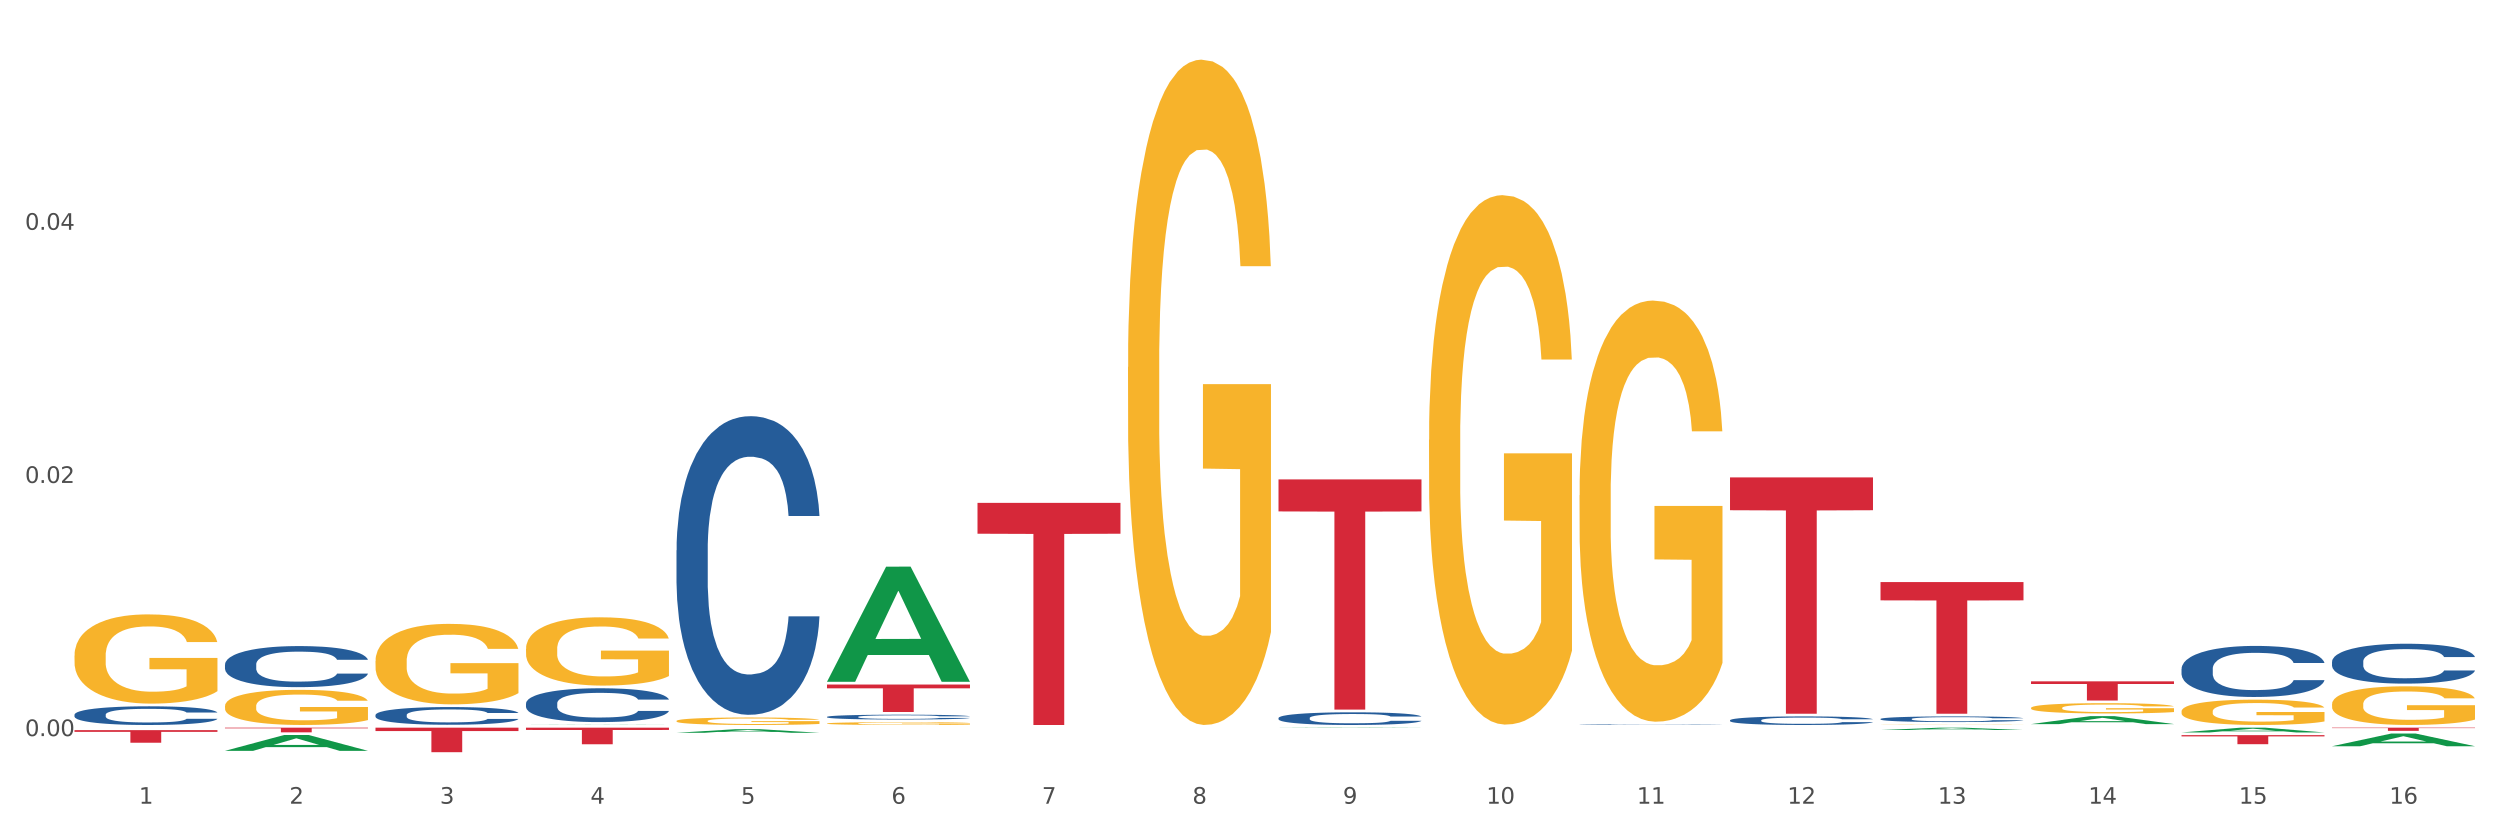 <?xml version="1.0" encoding="utf-8" standalone="no"?>
<!DOCTYPE svg PUBLIC "-//W3C//DTD SVG 1.1//EN"
  "http://www.w3.org/Graphics/SVG/1.1/DTD/svg11.dtd">
<svg xmlns:xlink="http://www.w3.org/1999/xlink" width="1080pt" height="360pt" viewBox="0 0 1080 360" xmlns="http://www.w3.org/2000/svg" version="1.1">
 <rect x="0" y="0" width="1080" height="360" fill="#333333" stroke="none"/>
 <defs>
  <style type="text/css">*{stroke-linejoin: round; stroke-linecap: butt}</style>
 </defs>
 <g id="figure_1">
  <g id="patch_1">
   <path d="M 0 360 
L 1080 360 
L 1080 0 
L 0 0 
z
" style="fill: #ffffff; stroke: #ffffff; stroke-linejoin: miter"/>
  </g>
  <g id="axes_1">
   <g id="matplotlib.axis_1">
    <g id="xtick_1">
     <g id="text_1">
      <!-- 1 -->
      <g style="fill: #4d4d4d" transform="translate(60.004 347.204) scale(0.096 -0.096)">
       <defs>
        <path id="DejaVuSans-31" d="M 794 531 
L 1825 531 
L 1825 4091 
L 703 3866 
L 703 4441 
L 1819 4666 
L 2450 4666 
L 2450 531 
L 3481 531 
L 3481 0 
L 794 0 
L 794 531 
z
" transform="scale(0.016)"/>
       </defs>
       <use xlink:href="#DejaVuSans-31"/>
      </g>
     </g>
    </g>
    <g id="xtick_2">
     <g id="text_2">
      <!-- 2 -->
      <g style="fill: #4d4d4d" transform="translate(125.021 347.204) scale(0.096 -0.096)">
       <defs>
        <path id="DejaVuSans-32" d="M 1228 531 
L 3431 531 
L 3431 0 
L 469 0 
L 469 531 
Q 828 903 1448 1529 
Q 2069 2156 2228 2338 
Q 2531 2678 2651 2914 
Q 2772 3150 2772 3378 
Q 2772 3750 2511 3984 
Q 2250 4219 1831 4219 
Q 1534 4219 1204 4116 
Q 875 4013 500 3803 
L 500 4441 
Q 881 4594 1212 4672 
Q 1544 4750 1819 4750 
Q 2544 4750 2975 4387 
Q 3406 4025 3406 3419 
Q 3406 3131 3298 2873 
Q 3191 2616 2906 2266 
Q 2828 2175 2409 1742 
Q 1991 1309 1228 531 
z
" transform="scale(0.016)"/>
       </defs>
       <use xlink:href="#DejaVuSans-32"/>
      </g>
     </g>
    </g>
    <g id="xtick_3">
     <g id="text_3">
      <!-- 3 -->
      <g style="fill: #4d4d4d" transform="translate(190.039 347.204) scale(0.096 -0.096)">
       <defs>
        <path id="DejaVuSans-33" d="M 2597 2516 
Q 3050 2419 3304 2112 
Q 3559 1806 3559 1356 
Q 3559 666 3084 287 
Q 2609 -91 1734 -91 
Q 1441 -91 1130 -33 
Q 819 25 488 141 
L 488 750 
Q 750 597 1062 519 
Q 1375 441 1716 441 
Q 2309 441 2620 675 
Q 2931 909 2931 1356 
Q 2931 1769 2642 2001 
Q 2353 2234 1838 2234 
L 1294 2234 
L 1294 2753 
L 1863 2753 
Q 2328 2753 2575 2939 
Q 2822 3125 2822 3475 
Q 2822 3834 2567 4026 
Q 2313 4219 1838 4219 
Q 1578 4219 1281 4162 
Q 984 4106 628 3988 
L 628 4550 
Q 988 4650 1302 4700 
Q 1616 4750 1894 4750 
Q 2613 4750 3031 4423 
Q 3450 4097 3450 3541 
Q 3450 3153 3228 2886 
Q 3006 2619 2597 2516 
z
" transform="scale(0.016)"/>
       </defs>
       <use xlink:href="#DejaVuSans-33"/>
      </g>
     </g>
    </g>
    <g id="xtick_4">
     <g id="text_4">
      <!-- 4 -->
      <g style="fill: #4d4d4d" transform="translate(255.056 347.204) scale(0.096 -0.096)">
       <defs>
        <path id="DejaVuSans-34" d="M 2419 4116 
L 825 1625 
L 2419 1625 
L 2419 4116 
z
M 2253 4666 
L 3047 4666 
L 3047 1625 
L 3713 1625 
L 3713 1100 
L 3047 1100 
L 3047 0 
L 2419 0 
L 2419 1100 
L 313 1100 
L 313 1709 
L 2253 4666 
z
" transform="scale(0.016)"/>
       </defs>
       <use xlink:href="#DejaVuSans-34"/>
      </g>
     </g>
    </g>
    <g id="xtick_5">
     <g id="text_5">
      <!-- 5 -->
      <g style="fill: #4d4d4d" transform="translate(320.073 347.204) scale(0.096 -0.096)">
       <defs>
        <path id="DejaVuSans-35" d="M 691 4666 
L 3169 4666 
L 3169 4134 
L 1269 4134 
L 1269 2991 
Q 1406 3038 1543 3061 
Q 1681 3084 1819 3084 
Q 2600 3084 3056 2656 
Q 3513 2228 3513 1497 
Q 3513 744 3044 326 
Q 2575 -91 1722 -91 
Q 1428 -91 1123 -41 
Q 819 9 494 109 
L 494 744 
Q 775 591 1075 516 
Q 1375 441 1709 441 
Q 2250 441 2565 725 
Q 2881 1009 2881 1497 
Q 2881 1984 2565 2268 
Q 2250 2553 1709 2553 
Q 1456 2553 1204 2497 
Q 953 2441 691 2322 
L 691 4666 
z
" transform="scale(0.016)"/>
       </defs>
       <use xlink:href="#DejaVuSans-35"/>
      </g>
     </g>
    </g>
    <g id="xtick_6">
     <g id="text_6">
      <!-- 6 -->
      <g style="fill: #4d4d4d" transform="translate(385.09 347.204) scale(0.096 -0.096)">
       <defs>
        <path id="DejaVuSans-36" d="M 2113 2584 
Q 1688 2584 1439 2293 
Q 1191 2003 1191 1497 
Q 1191 994 1439 701 
Q 1688 409 2113 409 
Q 2538 409 2786 701 
Q 3034 994 3034 1497 
Q 3034 2003 2786 2293 
Q 2538 2584 2113 2584 
z
M 3366 4563 
L 3366 3988 
Q 3128 4100 2886 4159 
Q 2644 4219 2406 4219 
Q 1781 4219 1451 3797 
Q 1122 3375 1075 2522 
Q 1259 2794 1537 2939 
Q 1816 3084 2150 3084 
Q 2853 3084 3261 2657 
Q 3669 2231 3669 1497 
Q 3669 778 3244 343 
Q 2819 -91 2113 -91 
Q 1303 -91 875 529 
Q 447 1150 447 2328 
Q 447 3434 972 4092 
Q 1497 4750 2381 4750 
Q 2619 4750 2861 4703 
Q 3103 4656 3366 4563 
z
" transform="scale(0.016)"/>
       </defs>
       <use xlink:href="#DejaVuSans-36"/>
      </g>
     </g>
    </g>
    <g id="xtick_7">
     <g id="text_7">
      <!-- 7 -->
      <g style="fill: #4d4d4d" transform="translate(450.108 347.204) scale(0.096 -0.096)">
       <defs>
        <path id="DejaVuSans-37" d="M 525 4666 
L 3525 4666 
L 3525 4397 
L 1831 0 
L 1172 0 
L 2766 4134 
L 525 4134 
L 525 4666 
z
" transform="scale(0.016)"/>
       </defs>
       <use xlink:href="#DejaVuSans-37"/>
      </g>
     </g>
    </g>
    <g id="xtick_8">
     <g id="text_8">
      <!-- 8 -->
      <g style="fill: #4d4d4d" transform="translate(515.125 347.204) scale(0.096 -0.096)">
       <defs>
        <path id="DejaVuSans-38" d="M 2034 2216 
Q 1584 2216 1326 1975 
Q 1069 1734 1069 1313 
Q 1069 891 1326 650 
Q 1584 409 2034 409 
Q 2484 409 2743 651 
Q 3003 894 3003 1313 
Q 3003 1734 2745 1975 
Q 2488 2216 2034 2216 
z
M 1403 2484 
Q 997 2584 770 2862 
Q 544 3141 544 3541 
Q 544 4100 942 4425 
Q 1341 4750 2034 4750 
Q 2731 4750 3128 4425 
Q 3525 4100 3525 3541 
Q 3525 3141 3298 2862 
Q 3072 2584 2669 2484 
Q 3125 2378 3379 2068 
Q 3634 1759 3634 1313 
Q 3634 634 3220 271 
Q 2806 -91 2034 -91 
Q 1263 -91 848 271 
Q 434 634 434 1313 
Q 434 1759 690 2068 
Q 947 2378 1403 2484 
z
M 1172 3481 
Q 1172 3119 1398 2916 
Q 1625 2713 2034 2713 
Q 2441 2713 2670 2916 
Q 2900 3119 2900 3481 
Q 2900 3844 2670 4047 
Q 2441 4250 2034 4250 
Q 1625 4250 1398 4047 
Q 1172 3844 1172 3481 
z
" transform="scale(0.016)"/>
       </defs>
       <use xlink:href="#DejaVuSans-38"/>
      </g>
     </g>
    </g>
    <g id="xtick_9">
     <g id="text_9">
      <!-- 9 -->
      <g style="fill: #4d4d4d" transform="translate(580.142 347.204) scale(0.096 -0.096)">
       <defs>
        <path id="DejaVuSans-39" d="M 703 97 
L 703 672 
Q 941 559 1184 500 
Q 1428 441 1663 441 
Q 2288 441 2617 861 
Q 2947 1281 2994 2138 
Q 2813 1869 2534 1725 
Q 2256 1581 1919 1581 
Q 1219 1581 811 2004 
Q 403 2428 403 3163 
Q 403 3881 828 4315 
Q 1253 4750 1959 4750 
Q 2769 4750 3195 4129 
Q 3622 3509 3622 2328 
Q 3622 1225 3098 567 
Q 2575 -91 1691 -91 
Q 1453 -91 1209 -44 
Q 966 3 703 97 
z
M 1959 2075 
Q 2384 2075 2632 2365 
Q 2881 2656 2881 3163 
Q 2881 3666 2632 3958 
Q 2384 4250 1959 4250 
Q 1534 4250 1286 3958 
Q 1038 3666 1038 3163 
Q 1038 2656 1286 2365 
Q 1534 2075 1959 2075 
z
" transform="scale(0.016)"/>
       </defs>
       <use xlink:href="#DejaVuSans-39"/>
      </g>
     </g>
    </g>
    <g id="xtick_10">
     <g id="text_10">
      <!-- 10 -->
      <g style="fill: #4d4d4d" transform="translate(642.105 347.204) scale(0.096 -0.096)">
       <defs>
        <path id="DejaVuSans-30" d="M 2034 4250 
Q 1547 4250 1301 3770 
Q 1056 3291 1056 2328 
Q 1056 1369 1301 889 
Q 1547 409 2034 409 
Q 2525 409 2770 889 
Q 3016 1369 3016 2328 
Q 3016 3291 2770 3770 
Q 2525 4250 2034 4250 
z
M 2034 4750 
Q 2819 4750 3233 4129 
Q 3647 3509 3647 2328 
Q 3647 1150 3233 529 
Q 2819 -91 2034 -91 
Q 1250 -91 836 529 
Q 422 1150 422 2328 
Q 422 3509 836 4129 
Q 1250 4750 2034 4750 
z
" transform="scale(0.016)"/>
       </defs>
       <use xlink:href="#DejaVuSans-31"/>
       <use xlink:href="#DejaVuSans-30" transform="translate(63.623 0)"/>
      </g>
     </g>
    </g>
    <g id="xtick_11">
     <g id="text_11">
      <!-- 11 -->
      <g style="fill: #4d4d4d" transform="translate(707.123 347.204) scale(0.096 -0.096)">
       <use xlink:href="#DejaVuSans-31"/>
       <use xlink:href="#DejaVuSans-31" transform="translate(63.623 0)"/>
      </g>
     </g>
    </g>
    <g id="xtick_12">
     <g id="text_12">
      <!-- 12 -->
      <g style="fill: #4d4d4d" transform="translate(772.14 347.204) scale(0.096 -0.096)">
       <use xlink:href="#DejaVuSans-31"/>
       <use xlink:href="#DejaVuSans-32" transform="translate(63.623 0)"/>
      </g>
     </g>
    </g>
    <g id="xtick_13">
     <g id="text_13">
      <!-- 13 -->
      <g style="fill: #4d4d4d" transform="translate(837.157 347.204) scale(0.096 -0.096)">
       <use xlink:href="#DejaVuSans-31"/>
       <use xlink:href="#DejaVuSans-33" transform="translate(63.623 0)"/>
      </g>
     </g>
    </g>
    <g id="xtick_14">
     <g id="text_14">
      <!-- 14 -->
      <g style="fill: #4d4d4d" transform="translate(902.174 347.204) scale(0.096 -0.096)">
       <use xlink:href="#DejaVuSans-31"/>
       <use xlink:href="#DejaVuSans-34" transform="translate(63.623 0)"/>
      </g>
     </g>
    </g>
    <g id="xtick_15">
     <g id="text_15">
      <!-- 15 -->
      <g style="fill: #4d4d4d" transform="translate(967.192 347.204) scale(0.096 -0.096)">
       <use xlink:href="#DejaVuSans-31"/>
       <use xlink:href="#DejaVuSans-35" transform="translate(63.623 0)"/>
      </g>
     </g>
    </g>
    <g id="xtick_16">
     <g id="text_16">
      <!-- 16 -->
      <g style="fill: #4d4d4d" transform="translate(1032.209 347.204) scale(0.096 -0.096)">
       <use xlink:href="#DejaVuSans-31"/>
       <use xlink:href="#DejaVuSans-36" transform="translate(63.623 0)"/>
      </g>
     </g>
    </g>
    <g id="xtick_17"/>
    <g id="xtick_18"/>
    <g id="xtick_19"/>
    <g id="xtick_20"/>
    <g id="xtick_21"/>
    <g id="xtick_22"/>
    <g id="xtick_23"/>
    <g id="xtick_24"/>
    <g id="xtick_25"/>
    <g id="xtick_26"/>
    <g id="xtick_27"/>
    <g id="xtick_28"/>
    <g id="xtick_29"/>
    <g id="xtick_30"/>
    <g id="xtick_31"/>
   </g>
   <g id="matplotlib.axis_2">
    <g id="ytick_1">
     <g id="text_17">
      <!-- 0.00 -->
      <g style="fill: #4d4d4d" transform="translate(10.8 317.996) scale(0.096 -0.096)">
       <defs>
        <path id="DejaVuSans-2e" d="M 684 794 
L 1344 794 
L 1344 0 
L 684 0 
L 684 794 
z
" transform="scale(0.016)"/>
       </defs>
       <use xlink:href="#DejaVuSans-30"/>
       <use xlink:href="#DejaVuSans-2e" transform="translate(63.623 0)"/>
       <use xlink:href="#DejaVuSans-30" transform="translate(95.41 0)"/>
       <use xlink:href="#DejaVuSans-30" transform="translate(159.033 0)"/>
      </g>
     </g>
    </g>
    <g id="ytick_2">
     <g id="text_18">
      <!-- 0.02 -->
      <g style="fill: #4d4d4d" transform="translate(10.8 208.629) scale(0.096 -0.096)">
       <use xlink:href="#DejaVuSans-30"/>
       <use xlink:href="#DejaVuSans-2e" transform="translate(63.623 0)"/>
       <use xlink:href="#DejaVuSans-30" transform="translate(95.41 0)"/>
       <use xlink:href="#DejaVuSans-32" transform="translate(159.033 0)"/>
      </g>
     </g>
    </g>
    <g id="ytick_3">
     <g id="text_19">
      <!-- 0.04 -->
      <g style="fill: #4d4d4d" transform="translate(10.8 99.262) scale(0.096 -0.096)">
       <use xlink:href="#DejaVuSans-30"/>
       <use xlink:href="#DejaVuSans-2e" transform="translate(63.623 0)"/>
       <use xlink:href="#DejaVuSans-30" transform="translate(95.41 0)"/>
       <use xlink:href="#DejaVuSans-34" transform="translate(159.033 0)"/>
      </g>
     </g>
    </g>
    <g id="ytick_4"/>
    <g id="ytick_5"/>
    <g id="ytick_6"/>
   </g>
   <g id="PolyCollection_1">
    <path d="M 97.192 324.356 
L 97.256 324.349 
L 122.727 317.52 
L 133.297 317.514 
L 158.959 324.369 
L 146.733 324.369 
L 141.193 322.772 
L 114.894 322.772 
L 114.703 322.798 
L 109.354 324.369 
L 97.192 324.369 
L 97.192 324.356 
L 118.206 321.82 
L 137.882 321.813 
L 128.139 318.975 
L 128.012 318.962 
L 127.884 318.981 
L 118.142 321.813 
L 118.206 321.82 
L 97.192 324.356 
z
" clip-path="url(#pd21ea0454f)" style="fill: #109648"/>
    <path d="M 357.261 312.546 
L 357.334 312.545 
L 357.334 312.505 
L 357.48 312.471 
L 358.209 312.389 
L 359.303 312.321 
L 360.105 312.284 
L 360.907 312.255 
L 361.855 312.225 
L 363.022 312.194 
L 365.137 312.149 
L 366.45 312.126 
L 368.054 312.102 
L 370.971 312.066 
L 373.086 312.047 
L 375.273 312.03 
L 378.847 312.01 
L 381.18 312.002 
L 383.66 311.995 
L 386.649 311.991 
L 388.91 311.989 
L 393.869 311.993 
L 398.098 312.003 
L 400.14 312.01 
L 402.766 312.024 
L 404.151 312.032 
L 406.412 312.05 
L 408.745 312.073 
L 410.35 312.093 
L 412.756 312.13 
L 414.579 312.168 
L 416.256 312.214 
L 417.132 312.246 
L 417.788 312.275 
L 418.371 312.31 
L 418.955 312.363 
L 405.828 312.363 
L 405.318 312.325 
L 404.516 312.289 
L 403.349 312.253 
L 402.328 312.231 
L 400.578 312.204 
L 398.974 312.186 
L 397.296 312.173 
L 395.254 312.162 
L 393.65 312.157 
L 391.39 312.152 
L 386.941 312.153 
L 383.951 312.162 
L 381.909 312.173 
L 380.597 312.183 
L 379.43 312.194 
L 378.117 312.209 
L 376.586 312.233 
L 375.492 312.253 
L 374.398 312.28 
L 373.523 312.306 
L 372.721 312.337 
L 372.065 312.37 
L 371.554 312.404 
L 371.117 312.446 
L 370.752 312.515 
L 370.752 312.666 
L 370.898 312.7 
L 371.263 312.745 
L 371.7 312.779 
L 372.429 312.82 
L 373.086 312.848 
L 374.325 312.887 
L 375.711 312.92 
L 376.805 312.941 
L 377.899 312.959 
L 379.795 312.983 
L 381.909 313.003 
L 383.733 313.015 
L 386.212 313.026 
L 387.889 313.03 
L 389.348 313.032 
L 392.921 313.032 
L 395.473 313.029 
L 398.317 313.021 
L 400.505 313.011 
L 402.328 312.999 
L 404.37 312.98 
L 405.683 312.961 
L 405.683 312.731 
L 389.639 312.73 
L 389.639 312.577 
L 419.028 312.577 
L 419.028 313.026 
L 417.788 313.049 
L 416.402 313.07 
L 414.944 313.088 
L 412.756 313.112 
L 410.131 313.134 
L 407.797 313.149 
L 405.318 313.162 
L 402.401 313.174 
L 398.609 313.185 
L 396.275 313.19 
L 393.358 313.193 
L 389.931 313.194 
L 386.941 313.192 
L 384.024 313.186 
L 380.961 313.176 
L 377.972 313.162 
L 375.711 313.148 
L 373.45 313.13 
L 371.044 313.107 
L 369.148 313.085 
L 367.689 313.065 
L 366.085 313.04 
L 364.335 313.007 
L 363.022 312.977 
L 361.855 312.947 
L 360.616 312.907 
L 359.741 312.873 
L 358.866 312.83 
L 358.355 312.798 
L 357.772 312.749 
L 357.334 312.679 
L 357.261 312.546 
z
" clip-path="url(#pd21ea0454f)" style="fill: #f7b32b"/>
    <path d="M 292.244 311.453 
L 292.317 311.45 
L 292.317 311.344 
L 292.463 311.252 
L 293.192 311.03 
L 294.286 310.847 
L 295.088 310.749 
L 295.89 310.67 
L 296.838 310.59 
L 298.005 310.507 
L 300.12 310.386 
L 301.432 310.324 
L 303.037 310.259 
L 305.954 310.164 
L 308.068 310.111 
L 310.256 310.067 
L 313.829 310.013 
L 316.163 309.99 
L 318.642 309.972 
L 321.632 309.96 
L 323.893 309.957 
L 328.852 309.966 
L 333.081 309.993 
L 335.123 310.013 
L 337.748 310.049 
L 339.134 310.072 
L 341.395 310.12 
L 343.728 310.182 
L 345.332 310.235 
L 347.739 310.336 
L 349.562 310.436 
L 351.239 310.56 
L 352.114 310.646 
L 352.771 310.726 
L 353.354 310.817 
L 353.937 310.962 
L 340.811 310.962 
L 340.301 310.859 
L 339.499 310.761 
L 338.332 310.667 
L 337.311 310.608 
L 335.561 310.534 
L 333.956 310.486 
L 332.279 310.451 
L 330.237 310.421 
L 328.633 310.407 
L 326.372 310.395 
L 321.924 310.398 
L 318.934 310.421 
L 316.892 310.451 
L 315.58 310.477 
L 314.413 310.507 
L 313.1 310.548 
L 311.569 310.61 
L 310.475 310.667 
L 309.381 310.738 
L 308.506 310.809 
L 307.704 310.891 
L 307.047 310.98 
L 306.537 311.072 
L 306.099 311.184 
L 305.735 311.37 
L 305.735 311.775 
L 305.881 311.867 
L 306.245 311.988 
L 306.683 312.08 
L 307.412 312.189 
L 308.068 312.263 
L 309.308 312.369 
L 310.694 312.458 
L 311.788 312.514 
L 312.881 312.561 
L 314.777 312.626 
L 316.892 312.68 
L 318.715 312.712 
L 321.195 312.742 
L 322.872 312.754 
L 324.33 312.759 
L 327.904 312.759 
L 330.456 312.751 
L 333.3 312.73 
L 335.488 312.703 
L 337.311 312.671 
L 339.353 312.618 
L 340.665 312.567 
L 340.665 311.95 
L 324.622 311.947 
L 324.622 311.536 
L 354.01 311.536 
L 354.01 312.742 
L 352.771 312.804 
L 351.385 312.86 
L 349.927 312.91 
L 347.739 312.972 
L 345.114 313.031 
L 342.78 313.073 
L 340.301 313.108 
L 337.384 313.141 
L 333.592 313.17 
L 331.258 313.182 
L 328.341 313.191 
L 324.914 313.194 
L 321.924 313.188 
L 319.007 313.173 
L 315.944 313.147 
L 312.954 313.108 
L 310.694 313.07 
L 308.433 313.023 
L 306.027 312.961 
L 304.131 312.901 
L 302.672 312.848 
L 301.068 312.78 
L 299.318 312.692 
L 298.005 312.612 
L 296.838 312.529 
L 295.598 312.423 
L 294.723 312.331 
L 293.848 312.216 
L 293.338 312.13 
L 292.754 311.997 
L 292.317 311.811 
L 292.244 311.453 
z
" clip-path="url(#pd21ea0454f)" style="fill: #f7b32b"/>
    <path d="M 227.227 280.308 
L 227.3 280.281 
L 227.3 279.311 
L 227.445 278.475 
L 228.175 276.454 
L 229.269 274.783 
L 230.071 273.894 
L 230.873 273.167 
L 231.821 272.439 
L 232.988 271.684 
L 235.102 270.58 
L 236.415 270.014 
L 238.019 269.421 
L 240.936 268.559 
L 243.051 268.074 
L 245.239 267.669 
L 248.812 267.184 
L 251.146 266.969 
L 253.625 266.807 
L 256.615 266.699 
L 258.876 266.672 
L 263.834 266.753 
L 268.064 266.996 
L 270.106 267.184 
L 272.731 267.508 
L 274.117 267.723 
L 276.377 268.154 
L 278.711 268.72 
L 280.315 269.205 
L 282.722 270.122 
L 284.545 271.038 
L 286.222 272.17 
L 287.097 272.951 
L 287.753 273.679 
L 288.337 274.514 
L 288.92 275.834 
L 275.794 275.834 
L 275.283 274.891 
L 274.481 274.002 
L 273.315 273.14 
L 272.294 272.601 
L 270.543 271.927 
L 268.939 271.496 
L 267.262 271.172 
L 265.22 270.903 
L 263.616 270.768 
L 261.355 270.66 
L 256.907 270.687 
L 253.917 270.903 
L 251.875 271.172 
L 250.562 271.415 
L 249.396 271.684 
L 248.083 272.062 
L 246.552 272.628 
L 245.458 273.14 
L 244.364 273.786 
L 243.489 274.433 
L 242.687 275.188 
L 242.03 275.996 
L 241.52 276.831 
L 241.082 277.855 
L 240.718 279.553 
L 240.718 283.245 
L 240.863 284.08 
L 241.228 285.185 
L 241.666 286.02 
L 242.395 287.017 
L 243.051 287.691 
L 244.291 288.661 
L 245.676 289.47 
L 246.77 289.982 
L 247.864 290.413 
L 249.76 291.006 
L 251.875 291.491 
L 253.698 291.787 
L 256.177 292.057 
L 257.855 292.164 
L 259.313 292.218 
L 262.886 292.218 
L 265.439 292.137 
L 268.283 291.949 
L 270.47 291.706 
L 272.294 291.41 
L 274.335 290.925 
L 275.648 290.467 
L 275.648 284.835 
L 259.605 284.808 
L 259.605 281.062 
L 288.993 281.062 
L 288.993 292.057 
L 287.753 292.622 
L 286.368 293.134 
L 284.909 293.593 
L 282.722 294.158 
L 280.096 294.697 
L 277.763 295.075 
L 275.283 295.398 
L 272.366 295.694 
L 268.574 295.964 
L 266.241 296.072 
L 263.324 296.153 
L 259.897 296.18 
L 256.907 296.126 
L 253.99 295.991 
L 250.927 295.748 
L 247.937 295.398 
L 245.676 295.048 
L 243.416 294.617 
L 241.009 294.051 
L 239.113 293.512 
L 237.655 293.027 
L 236.05 292.407 
L 234.3 291.598 
L 232.988 290.871 
L 231.821 290.116 
L 230.581 289.146 
L 229.706 288.311 
L 228.831 287.26 
L 228.321 286.479 
L 227.737 285.266 
L 227.3 283.568 
L 227.227 280.308 
z
" clip-path="url(#pd21ea0454f)" style="fill: #f7b32b"/>
    <path d="M 162.209 285.581 
L 162.282 285.55 
L 162.282 284.406 
L 162.428 283.421 
L 163.157 281.039 
L 164.251 279.07 
L 165.054 278.022 
L 165.856 277.164 
L 166.804 276.306 
L 167.97 275.417 
L 170.085 274.115 
L 171.398 273.448 
L 173.002 272.749 
L 175.919 271.732 
L 178.034 271.161 
L 180.222 270.684 
L 183.795 270.112 
L 186.128 269.858 
L 188.608 269.668 
L 191.598 269.541 
L 193.858 269.509 
L 198.817 269.604 
L 203.047 269.89 
L 205.089 270.112 
L 207.714 270.493 
L 209.099 270.748 
L 211.36 271.256 
L 213.694 271.923 
L 215.298 272.495 
L 217.704 273.575 
L 219.528 274.655 
L 221.205 275.989 
L 222.08 276.91 
L 222.736 277.767 
L 223.32 278.752 
L 223.903 280.309 
L 210.777 280.309 
L 210.266 279.197 
L 209.464 278.149 
L 208.297 277.132 
L 207.276 276.497 
L 205.526 275.703 
L 203.922 275.195 
L 202.245 274.813 
L 200.203 274.496 
L 198.598 274.337 
L 196.338 274.21 
L 191.889 274.242 
L 188.9 274.496 
L 186.858 274.813 
L 185.545 275.099 
L 184.378 275.417 
L 183.066 275.862 
L 181.534 276.529 
L 180.44 277.132 
L 179.347 277.894 
L 178.471 278.657 
L 177.669 279.546 
L 177.013 280.499 
L 176.503 281.484 
L 176.065 282.691 
L 175.7 284.692 
L 175.7 289.044 
L 175.846 290.028 
L 176.211 291.331 
L 176.648 292.315 
L 177.378 293.491 
L 178.034 294.285 
L 179.274 295.428 
L 180.659 296.381 
L 181.753 296.985 
L 182.847 297.493 
L 184.743 298.192 
L 186.858 298.763 
L 188.681 299.113 
L 191.16 299.43 
L 192.837 299.557 
L 194.296 299.621 
L 197.869 299.621 
L 200.422 299.526 
L 203.266 299.303 
L 205.453 299.018 
L 207.276 298.668 
L 209.318 298.096 
L 210.631 297.556 
L 210.631 290.918 
L 194.588 290.886 
L 194.588 286.471 
L 223.976 286.471 
L 223.976 299.43 
L 222.736 300.097 
L 221.351 300.701 
L 219.892 301.241 
L 217.704 301.908 
L 215.079 302.543 
L 212.746 302.988 
L 210.266 303.369 
L 207.349 303.719 
L 203.557 304.036 
L 201.224 304.163 
L 198.307 304.259 
L 194.879 304.29 
L 191.889 304.227 
L 188.972 304.068 
L 185.91 303.782 
L 182.92 303.369 
L 180.659 302.956 
L 178.399 302.448 
L 175.992 301.781 
L 174.096 301.146 
L 172.638 300.574 
L 171.033 299.843 
L 169.283 298.89 
L 167.97 298.033 
L 166.804 297.143 
L 165.564 296 
L 164.689 295.015 
L 163.814 293.776 
L 163.303 292.855 
L 162.72 291.426 
L 162.282 289.425 
L 162.209 285.581 
z
" clip-path="url(#pd21ea0454f)" style="fill: #f7b32b"/>
    <path d="M 97.192 305.027 
L 97.265 305.013 
L 97.265 304.513 
L 97.411 304.084 
L 98.14 303.044 
L 99.234 302.184 
L 100.036 301.726 
L 100.838 301.352 
L 101.786 300.977 
L 102.953 300.589 
L 105.068 300.021 
L 106.381 299.729 
L 107.985 299.424 
L 110.902 298.981 
L 113.017 298.731 
L 115.204 298.523 
L 118.778 298.273 
L 121.111 298.163 
L 123.591 298.079 
L 126.58 298.024 
L 128.841 298.01 
L 133.8 298.052 
L 138.03 298.176 
L 140.071 298.273 
L 142.697 298.44 
L 144.082 298.551 
L 146.343 298.773 
L 148.676 299.064 
L 150.281 299.313 
L 152.687 299.785 
L 154.51 300.256 
L 156.188 300.839 
L 157.063 301.241 
L 157.719 301.615 
L 158.302 302.045 
L 158.886 302.725 
L 145.759 302.725 
L 145.249 302.239 
L 144.447 301.782 
L 143.28 301.338 
L 142.259 301.061 
L 140.509 300.714 
L 138.905 300.492 
L 137.227 300.326 
L 135.185 300.187 
L 133.581 300.118 
L 131.321 300.062 
L 126.872 300.076 
L 123.882 300.187 
L 121.84 300.326 
L 120.528 300.451 
L 119.361 300.589 
L 118.048 300.783 
L 116.517 301.075 
L 115.423 301.338 
L 114.329 301.671 
L 113.454 302.004 
L 112.652 302.392 
L 111.996 302.808 
L 111.485 303.238 
L 111.048 303.765 
L 110.683 304.638 
L 110.683 306.538 
L 110.829 306.968 
L 111.194 307.536 
L 111.631 307.966 
L 112.36 308.479 
L 113.017 308.826 
L 114.256 309.325 
L 115.642 309.741 
L 116.736 310.005 
L 117.83 310.227 
L 119.726 310.532 
L 121.84 310.781 
L 123.664 310.934 
L 126.143 311.072 
L 127.82 311.128 
L 129.279 311.156 
L 132.852 311.156 
L 135.404 311.114 
L 138.248 311.017 
L 140.436 310.892 
L 142.259 310.74 
L 144.301 310.49 
L 145.614 310.254 
L 145.614 307.356 
L 129.57 307.342 
L 129.57 305.415 
L 158.959 305.415 
L 158.959 311.072 
L 157.719 311.364 
L 156.333 311.627 
L 154.875 311.863 
L 152.687 312.154 
L 150.062 312.431 
L 147.728 312.625 
L 145.249 312.792 
L 142.332 312.944 
L 138.54 313.083 
L 136.206 313.139 
L 133.289 313.18 
L 129.862 313.194 
L 126.872 313.166 
L 123.955 313.097 
L 120.892 312.972 
L 117.903 312.792 
L 115.642 312.612 
L 113.381 312.39 
L 110.975 312.099 
L 109.079 311.821 
L 107.62 311.572 
L 106.016 311.253 
L 104.266 310.837 
L 102.953 310.462 
L 101.786 310.074 
L 100.547 309.575 
L 99.672 309.145 
L 98.797 308.604 
L 98.286 308.202 
L 97.703 307.578 
L 97.265 306.704 
L 97.192 305.027 
z
" clip-path="url(#pd21ea0454f)" style="fill: #f7b32b"/>
    <path d="M 1007.434 285.834 
L 1007.507 285.819 
L 1007.507 285.378 
L 1007.726 284.78 
L 1008.529 283.677 
L 1009.551 282.843 
L 1011.303 281.867 
L 1012.252 281.457 
L 1013.493 281.001 
L 1016.049 280.261 
L 1018.969 279.631 
L 1021.013 279.285 
L 1022.547 279.064 
L 1025.978 278.671 
L 1027.949 278.497 
L 1029.994 278.356 
L 1031.746 278.261 
L 1034.666 278.151 
L 1037.003 278.104 
L 1039.704 278.088 
L 1041.967 278.104 
L 1044.961 278.167 
L 1049.341 278.356 
L 1051.021 278.466 
L 1053.284 278.655 
L 1055.62 278.907 
L 1057.518 279.159 
L 1059.709 279.521 
L 1061.972 279.993 
L 1064.162 280.592 
L 1065.696 281.143 
L 1066.937 281.725 
L 1068.032 282.434 
L 1068.835 283.205 
L 1069.2 283.851 
L 1055.839 283.851 
L 1055.474 283.268 
L 1054.744 282.638 
L 1054.014 282.213 
L 1053.211 281.867 
L 1051.97 281.473 
L 1050.875 281.221 
L 1049.049 280.922 
L 1047.37 280.733 
L 1045.983 280.623 
L 1044.304 280.529 
L 1040.726 280.434 
L 1038.171 280.434 
L 1036.565 280.466 
L 1034.593 280.544 
L 1032.914 280.654 
L 1030.943 280.843 
L 1029.41 281.048 
L 1027.876 281.316 
L 1027 281.505 
L 1025.686 281.851 
L 1024.81 282.134 
L 1023.642 282.623 
L 1022.985 282.969 
L 1021.817 283.866 
L 1021.306 284.528 
L 1021.086 284.984 
L 1020.94 285.488 
L 1020.94 287.944 
L 1021.379 289.046 
L 1021.744 289.519 
L 1022.328 290.054 
L 1023.423 290.747 
L 1025.029 291.424 
L 1026.708 291.912 
L 1028.095 292.211 
L 1029.41 292.431 
L 1030.724 292.605 
L 1032.33 292.762 
L 1033.644 292.857 
L 1035.615 292.951 
L 1037.952 292.998 
L 1039.777 292.998 
L 1043.501 292.92 
L 1045.18 292.841 
L 1046.786 292.731 
L 1048.538 292.557 
L 1049.925 292.368 
L 1050.728 292.227 
L 1052.043 291.928 
L 1053.065 291.613 
L 1053.941 291.251 
L 1054.525 290.936 
L 1055.182 290.463 
L 1055.693 289.928 
L 1055.839 289.645 
L 1069.2 289.645 
L 1068.908 290.211 
L 1068.397 290.763 
L 1067.375 291.503 
L 1066.572 291.928 
L 1065.33 292.447 
L 1064.016 292.888 
L 1062.191 293.376 
L 1060.512 293.738 
L 1058.76 294.053 
L 1056.861 294.337 
L 1053.43 294.73 
L 1052.189 294.84 
L 1049.56 295.029 
L 1047.516 295.14 
L 1044.523 295.25 
L 1041.456 295.313 
L 1038.244 295.328 
L 1035.396 295.297 
L 1032.257 295.203 
L 1030.286 295.108 
L 1028.095 294.966 
L 1025.54 294.746 
L 1023.131 294.478 
L 1020.867 294.163 
L 1018.75 293.801 
L 1016.779 293.392 
L 1014.224 292.715 
L 1012.325 292.054 
L 1010.938 291.44 
L 1009.989 290.92 
L 1009.04 290.259 
L 1008.529 289.802 
L 1007.726 288.7 
L 1007.434 287.677 
L 1007.434 285.834 
z
" clip-path="url(#pd21ea0454f)" style="fill: #255c99"/>
    <path d="M 942.416 288.947 
L 942.489 288.927 
L 942.489 288.363 
L 942.708 287.597 
L 943.512 286.186 
L 944.534 285.118 
L 946.286 283.869 
L 947.235 283.345 
L 948.476 282.761 
L 951.032 281.813 
L 953.952 281.007 
L 955.996 280.564 
L 957.529 280.282 
L 960.961 279.778 
L 962.932 279.557 
L 964.976 279.375 
L 966.729 279.254 
L 969.649 279.113 
L 971.985 279.053 
L 974.687 279.033 
L 976.95 279.053 
L 979.943 279.133 
L 984.324 279.375 
L 986.003 279.516 
L 988.267 279.758 
L 990.603 280.08 
L 992.501 280.403 
L 994.691 280.866 
L 996.955 281.471 
L 999.145 282.237 
L 1000.678 282.942 
L 1001.919 283.688 
L 1003.015 284.594 
L 1003.818 285.582 
L 1004.183 286.408 
L 990.822 286.408 
L 990.457 285.662 
L 989.727 284.856 
L 988.997 284.312 
L 988.194 283.869 
L 986.952 283.365 
L 985.857 283.043 
L 984.032 282.66 
L 982.353 282.418 
L 980.966 282.277 
L 979.286 282.156 
L 975.709 282.035 
L 973.154 282.035 
L 971.547 282.075 
L 969.576 282.176 
L 967.897 282.317 
L 965.926 282.559 
L 964.392 282.821 
L 962.859 283.164 
L 961.983 283.405 
L 960.669 283.849 
L 959.793 284.211 
L 958.625 284.836 
L 957.967 285.279 
L 956.799 286.428 
L 956.288 287.274 
L 956.069 287.859 
L 955.923 288.504 
L 955.923 291.647 
L 956.361 293.058 
L 956.726 293.662 
L 957.31 294.347 
L 958.406 295.234 
L 960.012 296.101 
L 961.691 296.725 
L 963.078 297.108 
L 964.392 297.39 
L 965.707 297.612 
L 967.313 297.813 
L 968.627 297.934 
L 970.598 298.055 
L 972.935 298.116 
L 974.76 298.116 
L 978.483 298.015 
L 980.163 297.914 
L 981.769 297.773 
L 983.521 297.551 
L 984.908 297.31 
L 985.711 297.128 
L 987.025 296.745 
L 988.048 296.342 
L 988.924 295.879 
L 989.508 295.476 
L 990.165 294.871 
L 990.676 294.186 
L 990.822 293.823 
L 1004.183 293.823 
L 1003.891 294.549 
L 1003.38 295.254 
L 1002.358 296.201 
L 1001.554 296.745 
L 1000.313 297.41 
L 998.999 297.975 
L 997.174 298.599 
L 995.495 299.063 
L 993.742 299.466 
L 991.844 299.828 
L 988.413 300.332 
L 987.171 300.473 
L 984.543 300.715 
L 982.499 300.856 
L 979.505 300.997 
L 976.439 301.078 
L 973.227 301.098 
L 970.379 301.058 
L 967.24 300.937 
L 965.268 300.816 
L 963.078 300.634 
L 960.523 300.352 
L 958.114 300.01 
L 955.85 299.607 
L 953.733 299.143 
L 951.762 298.619 
L 949.206 297.753 
L 947.308 296.907 
L 945.921 296.121 
L 944.972 295.456 
L 944.023 294.609 
L 943.512 294.025 
L 942.708 292.614 
L 942.416 291.305 
L 942.416 288.947 
z
" clip-path="url(#pd21ea0454f)" style="fill: #255c99"/>
    <path d="M 812.382 310.583 
L 812.455 310.581 
L 812.455 310.518 
L 812.674 310.433 
L 813.477 310.277 
L 814.499 310.159 
L 816.251 310.02 
L 817.201 309.962 
L 818.442 309.897 
L 820.997 309.792 
L 823.917 309.703 
L 825.962 309.654 
L 827.495 309.623 
L 830.926 309.567 
L 832.898 309.542 
L 834.942 309.522 
L 836.694 309.509 
L 839.615 309.493 
L 841.951 309.487 
L 844.652 309.484 
L 846.916 309.487 
L 849.909 309.495 
L 854.29 309.522 
L 855.969 309.538 
L 858.232 309.565 
L 860.568 309.6 
L 862.467 309.636 
L 864.657 309.688 
L 866.92 309.755 
L 869.111 309.839 
L 870.644 309.918 
L 871.885 310 
L 872.98 310.101 
L 873.783 310.21 
L 874.148 310.302 
L 860.787 310.302 
L 860.422 310.219 
L 859.692 310.13 
L 858.962 310.069 
L 858.159 310.02 
L 856.918 309.964 
L 855.823 309.929 
L 853.998 309.886 
L 852.318 309.859 
L 850.931 309.844 
L 849.252 309.83 
L 845.674 309.817 
L 843.119 309.817 
L 841.513 309.822 
L 839.542 309.833 
L 837.862 309.848 
L 835.891 309.875 
L 834.358 309.904 
L 832.825 309.942 
L 831.949 309.969 
L 830.634 310.018 
L 829.758 310.058 
L 828.59 310.127 
L 827.933 310.177 
L 826.765 310.304 
L 826.254 310.398 
L 826.035 310.462 
L 825.889 310.534 
L 825.889 310.882 
L 826.327 311.039 
L 826.692 311.106 
L 827.276 311.181 
L 828.371 311.28 
L 829.977 311.376 
L 831.657 311.445 
L 833.044 311.487 
L 834.358 311.519 
L 835.672 311.543 
L 837.278 311.566 
L 838.592 311.579 
L 840.564 311.592 
L 842.9 311.599 
L 844.725 311.599 
L 848.449 311.588 
L 850.128 311.577 
L 851.734 311.561 
L 853.486 311.536 
L 854.874 311.51 
L 855.677 311.49 
L 856.991 311.447 
L 858.013 311.403 
L 858.889 311.351 
L 859.473 311.306 
L 860.13 311.239 
L 860.641 311.164 
L 860.787 311.123 
L 874.148 311.123 
L 873.856 311.204 
L 873.345 311.282 
L 872.323 311.387 
L 871.52 311.447 
L 870.279 311.521 
L 868.965 311.583 
L 867.139 311.653 
L 865.46 311.704 
L 863.708 311.749 
L 861.81 311.789 
L 858.378 311.845 
L 857.137 311.86 
L 854.509 311.887 
L 852.464 311.903 
L 849.471 311.918 
L 846.405 311.927 
L 843.192 311.93 
L 840.345 311.925 
L 837.205 311.912 
L 835.234 311.898 
L 833.044 311.878 
L 830.488 311.847 
L 828.079 311.809 
L 825.816 311.764 
L 823.698 311.713 
L 821.727 311.655 
L 819.172 311.559 
L 817.274 311.465 
L 815.886 311.378 
L 814.937 311.304 
L 813.988 311.21 
L 813.477 311.146 
L 812.674 310.989 
L 812.382 310.844 
L 812.382 310.583 
z
" clip-path="url(#pd21ea0454f)" style="fill: #255c99"/>
    <path d="M 747.365 311.154 
L 747.438 311.15 
L 747.438 311.056 
L 747.657 310.927 
L 748.46 310.69 
L 749.482 310.511 
L 751.234 310.301 
L 752.183 310.213 
L 753.424 310.115 
L 755.98 309.956 
L 758.9 309.821 
L 760.944 309.746 
L 762.478 309.699 
L 765.909 309.614 
L 767.88 309.577 
L 769.925 309.547 
L 771.677 309.526 
L 774.597 309.503 
L 776.934 309.493 
L 779.635 309.489 
L 781.898 309.493 
L 784.892 309.506 
L 789.272 309.547 
L 790.952 309.57 
L 793.215 309.611 
L 795.551 309.665 
L 797.449 309.719 
L 799.64 309.797 
L 801.903 309.899 
L 804.093 310.027 
L 805.627 310.146 
L 806.868 310.271 
L 807.963 310.423 
L 808.766 310.589 
L 809.131 310.728 
L 795.77 310.728 
L 795.405 310.602 
L 794.675 310.467 
L 793.945 310.376 
L 793.142 310.301 
L 791.901 310.217 
L 790.806 310.163 
L 788.98 310.098 
L 787.301 310.058 
L 785.914 310.034 
L 784.235 310.014 
L 780.657 309.993 
L 778.102 309.993 
L 776.496 310 
L 774.524 310.017 
L 772.845 310.041 
L 770.874 310.081 
L 769.341 310.125 
L 767.807 310.183 
L 766.931 310.223 
L 765.617 310.298 
L 764.741 310.359 
L 763.573 310.464 
L 762.916 310.538 
L 761.748 310.731 
L 761.237 310.873 
L 761.018 310.971 
L 760.871 311.079 
L 760.871 311.607 
L 761.31 311.844 
L 761.675 311.946 
L 762.259 312.061 
L 763.354 312.209 
L 764.96 312.355 
L 766.639 312.46 
L 768.026 312.524 
L 769.341 312.571 
L 770.655 312.609 
L 772.261 312.643 
L 773.575 312.663 
L 775.546 312.683 
L 777.883 312.693 
L 779.708 312.693 
L 783.432 312.676 
L 785.111 312.659 
L 786.717 312.636 
L 788.469 312.599 
L 789.856 312.558 
L 790.66 312.528 
L 791.974 312.463 
L 792.996 312.396 
L 793.872 312.318 
L 794.456 312.25 
L 795.113 312.149 
L 795.624 312.034 
L 795.77 311.973 
L 809.131 311.973 
L 808.839 312.094 
L 808.328 312.213 
L 807.306 312.372 
L 806.503 312.463 
L 805.262 312.575 
L 803.947 312.67 
L 802.122 312.774 
L 800.443 312.852 
L 798.691 312.92 
L 796.792 312.981 
L 793.361 313.065 
L 792.12 313.089 
L 789.491 313.13 
L 787.447 313.153 
L 784.454 313.177 
L 781.387 313.191 
L 778.175 313.194 
L 775.327 313.187 
L 772.188 313.167 
L 770.217 313.147 
L 768.026 313.116 
L 765.471 313.069 
L 763.062 313.011 
L 760.798 312.944 
L 758.681 312.866 
L 756.71 312.778 
L 754.155 312.632 
L 752.256 312.49 
L 750.869 312.358 
L 749.92 312.247 
L 748.971 312.105 
L 748.46 312.006 
L 747.657 311.77 
L 747.365 311.55 
L 747.365 311.154 
z
" clip-path="url(#pd21ea0454f)" style="fill: #255c99"/>
    <path d="M 682.347 313.051 
L 682.42 313.05 
L 682.42 313.044 
L 682.639 313.035 
L 683.443 313.018 
L 684.465 313.005 
L 686.217 312.991 
L 687.166 312.984 
L 688.407 312.978 
L 690.963 312.966 
L 693.883 312.957 
L 695.927 312.952 
L 697.46 312.948 
L 700.892 312.942 
L 702.863 312.94 
L 704.907 312.938 
L 706.66 312.936 
L 709.58 312.935 
L 711.916 312.934 
L 714.618 312.934 
L 716.881 312.934 
L 719.875 312.935 
L 724.255 312.938 
L 725.934 312.939 
L 728.198 312.942 
L 730.534 312.946 
L 732.432 312.95 
L 734.623 312.955 
L 736.886 312.962 
L 739.076 312.971 
L 740.609 312.98 
L 741.85 312.989 
L 742.946 312.999 
L 743.749 313.011 
L 744.114 313.021 
L 730.753 313.021 
L 730.388 313.012 
L 729.658 313.002 
L 728.928 312.996 
L 728.125 312.991 
L 726.883 312.985 
L 725.788 312.981 
L 723.963 312.976 
L 722.284 312.974 
L 720.897 312.972 
L 719.217 312.97 
L 715.64 312.969 
L 713.085 312.969 
L 711.478 312.969 
L 709.507 312.971 
L 707.828 312.972 
L 705.857 312.975 
L 704.323 312.978 
L 702.79 312.982 
L 701.914 312.985 
L 700.6 312.99 
L 699.724 312.995 
L 698.556 313.002 
L 697.899 313.007 
L 696.73 313.021 
L 696.219 313.031 
L 696 313.038 
L 695.854 313.045 
L 695.854 313.082 
L 696.292 313.099 
L 696.657 313.106 
L 697.241 313.114 
L 698.337 313.125 
L 699.943 313.135 
L 701.622 313.142 
L 703.009 313.147 
L 704.323 313.15 
L 705.638 313.153 
L 707.244 313.155 
L 708.558 313.157 
L 710.529 313.158 
L 712.866 313.159 
L 714.691 313.159 
L 718.414 313.158 
L 720.094 313.156 
L 721.7 313.155 
L 723.452 313.152 
L 724.839 313.149 
L 725.642 313.147 
L 726.956 313.143 
L 727.979 313.138 
L 728.855 313.132 
L 729.439 313.128 
L 730.096 313.121 
L 730.607 313.112 
L 730.753 313.108 
L 744.114 313.108 
L 743.822 313.117 
L 743.311 313.125 
L 742.289 313.136 
L 741.485 313.143 
L 740.244 313.15 
L 738.93 313.157 
L 737.105 313.165 
L 735.426 313.17 
L 733.673 313.175 
L 731.775 313.179 
L 728.344 313.185 
L 727.102 313.187 
L 724.474 313.19 
L 722.43 313.191 
L 719.436 313.193 
L 716.37 313.194 
L 713.158 313.194 
L 710.31 313.194 
L 707.171 313.192 
L 705.2 313.191 
L 703.009 313.189 
L 700.454 313.185 
L 698.045 313.181 
L 695.781 313.176 
L 693.664 313.171 
L 691.693 313.165 
L 689.137 313.155 
L 687.239 313.145 
L 685.852 313.135 
L 684.903 313.127 
L 683.954 313.117 
L 683.443 313.111 
L 682.639 313.094 
L 682.347 313.078 
L 682.347 313.051 
z
" clip-path="url(#pd21ea0454f)" style="fill: #255c99"/>
    <path d="M 552.313 310.176 
L 552.386 310.171 
L 552.386 310.031 
L 552.605 309.841 
L 553.408 309.491 
L 554.43 309.225 
L 556.182 308.915 
L 557.132 308.785 
L 558.373 308.64 
L 560.928 308.405 
L 563.848 308.204 
L 565.893 308.094 
L 567.426 308.024 
L 570.857 307.899 
L 572.829 307.844 
L 574.873 307.799 
L 576.625 307.769 
L 579.546 307.734 
L 581.882 307.719 
L 584.583 307.714 
L 586.847 307.719 
L 589.84 307.739 
L 594.221 307.799 
L 595.9 307.834 
L 598.163 307.894 
L 600.499 307.974 
L 602.398 308.054 
L 604.588 308.169 
L 606.851 308.319 
L 609.042 308.51 
L 610.575 308.685 
L 611.816 308.87 
L 612.911 309.095 
L 613.714 309.34 
L 614.079 309.546 
L 600.718 309.546 
L 600.353 309.36 
L 599.623 309.16 
L 598.893 309.025 
L 598.09 308.915 
L 596.849 308.79 
L 595.754 308.71 
L 593.929 308.615 
L 592.249 308.555 
L 590.862 308.52 
L 589.183 308.49 
L 585.605 308.46 
L 583.05 308.46 
L 581.444 308.47 
L 579.473 308.495 
L 577.793 308.53 
L 575.822 308.59 
L 574.289 308.655 
L 572.756 308.74 
L 571.88 308.8 
L 570.565 308.91 
L 569.689 309 
L 568.521 309.155 
L 567.864 309.265 
L 566.696 309.551 
L 566.185 309.761 
L 565.966 309.906 
L 565.82 310.066 
L 565.82 310.847 
L 566.258 311.197 
L 566.623 311.347 
L 567.207 311.517 
L 568.302 311.738 
L 569.908 311.953 
L 571.588 312.108 
L 572.975 312.203 
L 574.289 312.273 
L 575.603 312.328 
L 577.209 312.378 
L 578.523 312.408 
L 580.495 312.438 
L 582.831 312.453 
L 584.656 312.453 
L 588.38 312.428 
L 590.059 312.403 
L 591.665 312.368 
L 593.418 312.313 
L 594.805 312.253 
L 595.608 312.208 
L 596.922 312.113 
L 597.944 312.013 
L 598.82 311.898 
L 599.404 311.798 
L 600.061 311.648 
L 600.572 311.477 
L 600.718 311.387 
L 614.079 311.387 
L 613.787 311.568 
L 613.276 311.743 
L 612.254 311.978 
L 611.451 312.113 
L 610.21 312.278 
L 608.896 312.418 
L 607.07 312.573 
L 605.391 312.689 
L 603.639 312.789 
L 601.741 312.879 
L 598.309 313.004 
L 597.068 313.039 
L 594.44 313.099 
L 592.395 313.134 
L 589.402 313.169 
L 586.336 313.189 
L 583.123 313.194 
L 580.276 313.184 
L 577.136 313.154 
L 575.165 313.124 
L 572.975 313.079 
L 570.419 313.009 
L 568.01 312.924 
L 565.747 312.824 
L 563.629 312.709 
L 561.658 312.578 
L 559.103 312.363 
L 557.205 312.153 
L 555.817 311.958 
L 554.868 311.793 
L 553.919 311.583 
L 553.408 311.437 
L 552.605 311.087 
L 552.313 310.762 
L 552.313 310.176 
z
" clip-path="url(#pd21ea0454f)" style="fill: #255c99"/>
    <path d="M 357.261 309.684 
L 357.334 309.682 
L 357.334 309.628 
L 357.553 309.556 
L 358.356 309.422 
L 359.378 309.321 
L 361.131 309.202 
L 362.08 309.153 
L 363.321 309.097 
L 365.876 309.008 
L 368.797 308.931 
L 370.841 308.889 
L 372.374 308.862 
L 375.806 308.815 
L 377.777 308.794 
L 379.821 308.777 
L 381.574 308.765 
L 384.494 308.752 
L 386.83 308.746 
L 389.532 308.744 
L 391.795 308.746 
L 394.788 308.754 
L 399.169 308.777 
L 400.848 308.79 
L 403.111 308.813 
L 405.448 308.843 
L 407.346 308.874 
L 409.536 308.918 
L 411.8 308.975 
L 413.99 309.048 
L 415.523 309.115 
L 416.764 309.185 
L 417.859 309.271 
L 418.663 309.365 
L 419.028 309.443 
L 405.667 309.443 
L 405.302 309.372 
L 404.572 309.296 
L 403.842 309.244 
L 403.038 309.202 
L 401.797 309.155 
L 400.702 309.124 
L 398.877 309.088 
L 397.198 309.065 
L 395.81 309.052 
L 394.131 309.04 
L 390.554 309.029 
L 387.998 309.029 
L 386.392 309.032 
L 384.421 309.042 
L 382.742 309.055 
L 380.77 309.078 
L 379.237 309.103 
L 377.704 309.136 
L 376.828 309.158 
L 375.514 309.2 
L 374.638 309.235 
L 373.469 309.294 
L 372.812 309.336 
L 371.644 309.445 
L 371.133 309.525 
L 370.914 309.58 
L 370.768 309.642 
L 370.768 309.939 
L 371.206 310.073 
L 371.571 310.13 
L 372.155 310.195 
L 373.25 310.279 
L 374.857 310.362 
L 376.536 310.421 
L 377.923 310.457 
L 379.237 310.484 
L 380.551 310.505 
L 382.158 310.524 
L 383.472 310.535 
L 385.443 310.547 
L 387.779 310.552 
L 389.605 310.552 
L 393.328 310.543 
L 395.007 310.533 
L 396.614 310.52 
L 398.366 310.499 
L 399.753 310.476 
L 400.556 310.459 
L 401.87 310.423 
L 402.892 310.384 
L 403.769 310.341 
L 404.353 310.302 
L 405.01 310.245 
L 405.521 310.18 
L 405.667 310.146 
L 419.028 310.146 
L 418.736 310.214 
L 418.224 310.281 
L 417.202 310.371 
L 416.399 310.423 
L 415.158 310.486 
L 413.844 310.539 
L 412.019 310.598 
L 410.339 310.642 
L 408.587 310.68 
L 406.689 310.715 
L 403.257 310.763 
L 402.016 310.776 
L 399.388 310.799 
L 397.344 310.812 
L 394.35 310.826 
L 391.284 310.833 
L 388.071 310.835 
L 385.224 310.831 
L 382.085 310.82 
L 380.113 310.808 
L 377.923 310.791 
L 375.368 310.764 
L 372.958 310.732 
L 370.695 310.694 
L 368.578 310.65 
L 366.606 310.6 
L 364.051 310.518 
L 362.153 310.438 
L 360.766 310.363 
L 359.817 310.3 
L 358.867 310.22 
L 358.356 310.165 
L 357.553 310.031 
L 357.261 309.907 
L 357.261 309.684 
z
" clip-path="url(#pd21ea0454f)" style="fill: #255c99"/>
    <path d="M 292.244 237.756 
L 292.317 237.638 
L 292.317 234.339 
L 292.536 229.861 
L 293.339 221.614 
L 294.361 215.369 
L 296.113 208.064 
L 297.063 205.001 
L 298.304 201.584 
L 300.859 196.046 
L 303.78 191.333 
L 305.824 188.741 
L 307.357 187.092 
L 310.788 184.146 
L 312.76 182.85 
L 314.804 181.79 
L 316.556 181.083 
L 319.477 180.258 
L 321.813 179.905 
L 324.514 179.787 
L 326.778 179.905 
L 329.771 180.376 
L 334.152 181.79 
L 335.831 182.614 
L 338.094 184.028 
L 340.431 185.914 
L 342.329 187.799 
L 344.519 190.509 
L 346.782 194.043 
L 348.973 198.521 
L 350.506 202.644 
L 351.747 207.004 
L 352.842 212.306 
L 353.645 218.079 
L 354.01 222.91 
L 340.65 222.91 
L 340.284 218.55 
L 339.554 213.838 
L 338.824 210.656 
L 338.021 208.064 
L 336.78 205.119 
L 335.685 203.233 
L 333.86 200.995 
L 332.18 199.581 
L 330.793 198.756 
L 329.114 198.049 
L 325.536 197.342 
L 322.981 197.342 
L 321.375 197.578 
L 319.404 198.167 
L 317.724 198.992 
L 315.753 200.406 
L 314.22 201.937 
L 312.687 203.94 
L 311.811 205.354 
L 310.496 207.946 
L 309.62 210.067 
L 308.452 213.72 
L 307.795 216.312 
L 306.627 223.028 
L 306.116 227.976 
L 305.897 231.393 
L 305.751 235.164 
L 305.751 253.544 
L 306.189 261.791 
L 306.554 265.326 
L 307.138 269.332 
L 308.233 274.516 
L 309.839 279.583 
L 311.519 283.235 
L 312.906 285.474 
L 314.22 287.123 
L 315.534 288.419 
L 317.14 289.598 
L 318.455 290.305 
L 320.426 291.012 
L 322.762 291.365 
L 324.587 291.365 
L 328.311 290.776 
L 329.99 290.187 
L 331.596 289.362 
L 333.349 288.066 
L 334.736 286.652 
L 335.539 285.592 
L 336.853 283.353 
L 337.875 280.997 
L 338.751 278.287 
L 339.335 275.93 
L 339.992 272.396 
L 340.504 268.39 
L 340.65 266.269 
L 354.01 266.269 
L 353.718 270.51 
L 353.207 274.634 
L 352.185 280.172 
L 351.382 283.353 
L 350.141 287.241 
L 348.827 290.54 
L 347.001 294.193 
L 345.322 296.903 
L 343.57 299.259 
L 341.672 301.38 
L 338.24 304.326 
L 336.999 305.15 
L 334.371 306.564 
L 332.326 307.389 
L 329.333 308.214 
L 326.267 308.685 
L 323.054 308.803 
L 320.207 308.567 
L 317.067 307.86 
L 315.096 307.153 
L 312.906 306.093 
L 310.35 304.443 
L 307.941 302.44 
L 305.678 300.084 
L 303.561 297.374 
L 301.589 294.311 
L 299.034 289.244 
L 297.136 284.296 
L 295.748 279.701 
L 294.799 275.812 
L 293.85 270.864 
L 293.339 267.447 
L 292.536 259.199 
L 292.244 251.541 
L 292.244 237.756 
z
" clip-path="url(#pd21ea0454f)" style="fill: #255c99"/>
    <path d="M 227.227 303.898 
L 227.3 303.885 
L 227.3 303.511 
L 227.519 303.004 
L 228.322 302.07 
L 229.344 301.363 
L 231.096 300.536 
L 232.045 300.189 
L 233.287 299.802 
L 235.842 299.175 
L 238.762 298.641 
L 240.807 298.348 
L 242.34 298.161 
L 245.771 297.828 
L 247.743 297.681 
L 249.787 297.561 
L 251.539 297.481 
L 254.459 297.387 
L 256.796 297.347 
L 259.497 297.334 
L 261.76 297.347 
L 264.754 297.401 
L 269.134 297.561 
L 270.814 297.654 
L 273.077 297.814 
L 275.413 298.028 
L 277.312 298.241 
L 279.502 298.548 
L 281.765 298.948 
L 283.955 299.455 
L 285.489 299.922 
L 286.73 300.416 
L 287.825 301.016 
L 288.628 301.67 
L 288.993 302.217 
L 275.632 302.217 
L 275.267 301.723 
L 274.537 301.19 
L 273.807 300.829 
L 273.004 300.536 
L 271.763 300.202 
L 270.668 299.989 
L 268.842 299.735 
L 267.163 299.575 
L 265.776 299.482 
L 264.097 299.402 
L 260.519 299.322 
L 257.964 299.322 
L 256.358 299.349 
L 254.386 299.415 
L 252.707 299.509 
L 250.736 299.669 
L 249.203 299.842 
L 247.669 300.069 
L 246.793 300.229 
L 245.479 300.523 
L 244.603 300.763 
L 243.435 301.176 
L 242.778 301.47 
L 241.61 302.23 
L 241.099 302.791 
L 240.88 303.178 
L 240.734 303.605 
L 240.734 305.686 
L 241.172 306.62 
L 241.537 307.02 
L 242.121 307.474 
L 243.216 308.061 
L 244.822 308.634 
L 246.501 309.048 
L 247.889 309.302 
L 249.203 309.488 
L 250.517 309.635 
L 252.123 309.769 
L 253.437 309.849 
L 255.409 309.929 
L 257.745 309.969 
L 259.57 309.969 
L 263.294 309.902 
L 264.973 309.835 
L 266.579 309.742 
L 268.331 309.595 
L 269.718 309.435 
L 270.522 309.315 
L 271.836 309.061 
L 272.858 308.795 
L 273.734 308.488 
L 274.318 308.221 
L 274.975 307.821 
L 275.486 307.367 
L 275.632 307.127 
L 288.993 307.127 
L 288.701 307.607 
L 288.19 308.074 
L 287.168 308.701 
L 286.365 309.061 
L 285.124 309.502 
L 283.809 309.875 
L 281.984 310.289 
L 280.305 310.596 
L 278.553 310.863 
L 276.654 311.103 
L 273.223 311.436 
L 271.982 311.53 
L 269.353 311.69 
L 267.309 311.783 
L 264.316 311.877 
L 261.249 311.93 
L 258.037 311.943 
L 255.19 311.917 
L 252.05 311.837 
L 250.079 311.757 
L 247.889 311.636 
L 245.333 311.45 
L 242.924 311.223 
L 240.661 310.956 
L 238.543 310.649 
L 236.572 310.302 
L 234.017 309.729 
L 232.118 309.168 
L 230.731 308.648 
L 229.782 308.208 
L 228.833 307.647 
L 228.322 307.26 
L 227.519 306.326 
L 227.227 305.459 
L 227.227 303.898 
z
" clip-path="url(#pd21ea0454f)" style="fill: #255c99"/>
    <path d="M 162.209 308.884 
L 162.282 308.877 
L 162.282 308.682 
L 162.502 308.416 
L 163.305 307.927 
L 164.327 307.556 
L 166.079 307.123 
L 167.028 306.941 
L 168.269 306.738 
L 170.825 306.409 
L 173.745 306.13 
L 175.789 305.976 
L 177.323 305.878 
L 180.754 305.703 
L 182.725 305.626 
L 184.77 305.564 
L 186.522 305.522 
L 189.442 305.473 
L 191.778 305.452 
L 194.48 305.445 
L 196.743 305.452 
L 199.737 305.48 
L 204.117 305.564 
L 205.796 305.612 
L 208.06 305.696 
L 210.396 305.808 
L 212.294 305.92 
L 214.485 306.081 
L 216.748 306.291 
L 218.938 306.556 
L 220.471 306.801 
L 221.713 307.06 
L 222.808 307.374 
L 223.611 307.717 
L 223.976 308.003 
L 210.615 308.003 
L 210.25 307.745 
L 209.52 307.465 
L 208.79 307.276 
L 207.987 307.123 
L 206.746 306.948 
L 205.65 306.836 
L 203.825 306.703 
L 202.146 306.619 
L 200.759 306.57 
L 199.079 306.528 
L 195.502 306.486 
L 192.947 306.486 
L 191.34 306.5 
L 189.369 306.535 
L 187.69 306.584 
L 185.719 306.668 
L 184.185 306.759 
L 182.652 306.878 
L 181.776 306.962 
L 180.462 307.116 
L 179.586 307.241 
L 178.418 307.458 
L 177.761 307.612 
L 176.592 308.01 
L 176.081 308.304 
L 175.862 308.507 
L 175.716 308.73 
L 175.716 309.821 
L 176.154 310.31 
L 176.519 310.52 
L 177.104 310.758 
L 178.199 311.065 
L 179.805 311.366 
L 181.484 311.583 
L 182.871 311.716 
L 184.185 311.814 
L 185.5 311.89 
L 187.106 311.96 
L 188.42 312.002 
L 190.391 312.044 
L 192.728 312.065 
L 194.553 312.065 
L 198.276 312.03 
L 199.956 311.995 
L 201.562 311.946 
L 203.314 311.869 
L 204.701 311.786 
L 205.504 311.723 
L 206.819 311.59 
L 207.841 311.45 
L 208.717 311.289 
L 209.301 311.149 
L 209.958 310.94 
L 210.469 310.702 
L 210.615 310.576 
L 223.976 310.576 
L 223.684 310.828 
L 223.173 311.072 
L 222.151 311.401 
L 221.348 311.59 
L 220.106 311.821 
L 218.792 312.016 
L 216.967 312.233 
L 215.288 312.394 
L 213.535 312.534 
L 211.637 312.659 
L 208.206 312.834 
L 206.965 312.883 
L 204.336 312.967 
L 202.292 313.016 
L 199.299 313.065 
L 196.232 313.093 
L 193.02 313.1 
L 190.172 313.086 
L 187.033 313.044 
L 185.062 313.002 
L 182.871 312.939 
L 180.316 312.841 
L 177.907 312.722 
L 175.643 312.583 
L 173.526 312.422 
L 171.555 312.24 
L 168.999 311.939 
L 167.101 311.646 
L 165.714 311.373 
L 164.765 311.142 
L 163.816 310.849 
L 163.305 310.646 
L 162.502 310.157 
L 162.209 309.702 
L 162.209 308.884 
z
" clip-path="url(#pd21ea0454f)" style="fill: #255c99"/>
    <path d="M 487.296 158.583 
L 487.369 158.321 
L 487.369 148.871 
L 487.514 140.733 
L 488.244 121.046 
L 489.338 104.771 
L 490.14 96.109 
L 490.942 89.021 
L 491.89 81.934 
L 493.057 74.584 
L 495.171 63.822 
L 496.484 58.309 
L 498.088 52.534 
L 501.005 44.134 
L 503.12 39.409 
L 505.308 35.472 
L 508.881 30.747 
L 511.215 28.647 
L 513.694 27.072 
L 516.684 26.022 
L 518.945 25.759 
L 523.903 26.547 
L 528.133 28.909 
L 530.175 30.747 
L 532.8 33.897 
L 534.186 35.997 
L 536.446 40.197 
L 538.78 45.709 
L 540.384 50.434 
L 542.791 59.359 
L 544.614 68.284 
L 546.291 79.309 
L 547.166 86.921 
L 547.822 94.009 
L 548.406 102.146 
L 548.989 115.009 
L 535.863 115.009 
L 535.352 105.821 
L 534.55 97.159 
L 533.383 88.759 
L 532.363 83.509 
L 530.612 76.946 
L 529.008 72.747 
L 527.331 69.597 
L 525.289 66.972 
L 523.685 65.659 
L 521.424 64.609 
L 516.976 64.872 
L 513.986 66.972 
L 511.944 69.597 
L 510.631 71.959 
L 509.464 74.584 
L 508.152 78.259 
L 506.62 83.771 
L 505.527 88.759 
L 504.433 95.059 
L 503.558 101.359 
L 502.756 108.709 
L 502.099 116.584 
L 501.589 124.721 
L 501.151 134.696 
L 500.787 151.233 
L 500.787 187.195 
L 500.932 195.333 
L 501.297 206.095 
L 501.735 214.233 
L 502.464 223.945 
L 503.12 230.507 
L 504.36 239.957 
L 505.745 247.832 
L 506.839 252.82 
L 507.933 257.02 
L 509.829 262.795 
L 511.944 267.519 
L 513.767 270.407 
L 516.246 273.032 
L 517.924 274.082 
L 519.382 274.607 
L 522.955 274.607 
L 525.508 273.819 
L 528.352 271.982 
L 530.539 269.619 
L 532.363 266.732 
L 534.404 262.007 
L 535.717 257.545 
L 535.717 202.683 
L 519.674 202.42 
L 519.674 165.933 
L 549.062 165.933 
L 549.062 273.032 
L 547.822 278.544 
L 546.437 283.532 
L 544.978 287.994 
L 542.791 293.507 
L 540.165 298.757 
L 537.832 302.432 
L 535.352 305.582 
L 532.435 308.469 
L 528.643 311.094 
L 526.31 312.144 
L 523.393 312.932 
L 519.966 313.194 
L 516.976 312.669 
L 514.059 311.357 
L 510.996 308.994 
L 508.006 305.582 
L 505.745 302.169 
L 503.485 297.969 
L 501.078 292.457 
L 499.182 287.207 
L 497.724 282.482 
L 496.119 276.444 
L 494.369 268.569 
L 493.057 261.482 
L 491.89 254.132 
L 490.65 244.682 
L 489.775 236.545 
L 488.9 226.307 
L 488.39 218.695 
L 487.806 206.883 
L 487.369 190.345 
L 487.296 158.583 
z
" clip-path="url(#pd21ea0454f)" style="fill: #f7b32b"/>
    <path d="M 97.192 287.08 
L 97.265 287.063 
L 97.265 286.609 
L 97.484 285.993 
L 98.287 284.858 
L 99.31 283.999 
L 101.062 282.994 
L 102.011 282.573 
L 103.252 282.102 
L 105.807 281.34 
L 108.728 280.692 
L 110.772 280.335 
L 112.305 280.108 
L 115.737 279.703 
L 117.708 279.525 
L 119.752 279.379 
L 121.505 279.281 
L 124.425 279.168 
L 126.761 279.119 
L 129.463 279.103 
L 131.726 279.119 
L 134.719 279.184 
L 139.1 279.379 
L 140.779 279.492 
L 143.042 279.687 
L 145.379 279.946 
L 147.277 280.206 
L 149.467 280.578 
L 151.731 281.065 
L 153.921 281.681 
L 155.454 282.248 
L 156.695 282.848 
L 157.79 283.578 
L 158.594 284.372 
L 158.959 285.037 
L 145.598 285.037 
L 145.233 284.437 
L 144.503 283.788 
L 143.773 283.351 
L 142.969 282.994 
L 141.728 282.589 
L 140.633 282.329 
L 138.808 282.021 
L 137.129 281.827 
L 135.741 281.713 
L 134.062 281.616 
L 130.485 281.519 
L 127.929 281.519 
L 126.323 281.551 
L 124.352 281.632 
L 122.673 281.746 
L 120.701 281.94 
L 119.168 282.151 
L 117.635 282.427 
L 116.759 282.621 
L 115.445 282.978 
L 114.569 283.27 
L 113.4 283.772 
L 112.743 284.129 
L 111.575 285.053 
L 111.064 285.734 
L 110.845 286.204 
L 110.699 286.723 
L 110.699 289.252 
L 111.137 290.387 
L 111.502 290.873 
L 112.086 291.424 
L 113.181 292.138 
L 114.788 292.835 
L 116.467 293.338 
L 117.854 293.646 
L 119.168 293.873 
L 120.482 294.051 
L 122.089 294.213 
L 123.403 294.31 
L 125.374 294.408 
L 127.71 294.456 
L 129.536 294.456 
L 133.259 294.375 
L 134.938 294.294 
L 136.545 294.181 
L 138.297 294.002 
L 139.684 293.808 
L 140.487 293.662 
L 141.801 293.354 
L 142.823 293.03 
L 143.7 292.657 
L 144.284 292.332 
L 144.941 291.846 
L 145.452 291.295 
L 145.598 291.003 
L 158.959 291.003 
L 158.667 291.587 
L 158.156 292.154 
L 157.133 292.916 
L 156.33 293.354 
L 155.089 293.889 
L 153.775 294.343 
L 151.95 294.845 
L 150.27 295.218 
L 148.518 295.542 
L 146.62 295.834 
L 143.188 296.24 
L 141.947 296.353 
L 139.319 296.548 
L 137.275 296.661 
L 134.281 296.775 
L 131.215 296.839 
L 128.002 296.856 
L 125.155 296.823 
L 122.016 296.726 
L 120.044 296.629 
L 117.854 296.483 
L 115.299 296.256 
L 112.889 295.98 
L 110.626 295.656 
L 108.509 295.283 
L 106.538 294.862 
L 103.982 294.164 
L 102.084 293.483 
L 100.697 292.851 
L 99.748 292.316 
L 98.798 291.635 
L 98.287 291.165 
L 97.484 290.03 
L 97.192 288.976 
L 97.192 287.08 
z
" clip-path="url(#pd21ea0454f)" style="fill: #255c99"/>
    <path d="M 617.33 189.992 
L 617.403 189.783 
L 617.403 182.264 
L 617.549 175.788 
L 618.278 160.122 
L 619.372 147.172 
L 620.174 140.278 
L 620.976 134.639 
L 621.924 128.999 
L 623.091 123.15 
L 625.206 114.586 
L 626.519 110.199 
L 628.123 105.604 
L 631.04 98.92 
L 633.155 95.16 
L 635.342 92.027 
L 638.916 88.267 
L 641.249 86.596 
L 643.729 85.343 
L 646.718 84.507 
L 648.979 84.298 
L 653.938 84.925 
L 658.167 86.805 
L 660.209 88.267 
L 662.835 90.774 
L 664.22 92.445 
L 666.481 95.787 
L 668.814 100.173 
L 670.419 103.933 
L 672.825 111.035 
L 674.648 118.137 
L 676.325 126.91 
L 677.201 132.968 
L 677.857 138.607 
L 678.44 145.083 
L 679.024 155.318 
L 665.897 155.318 
L 665.387 148.007 
L 664.585 141.114 
L 663.418 134.43 
L 662.397 130.252 
L 660.647 125.03 
L 659.043 121.688 
L 657.365 119.181 
L 655.323 117.093 
L 653.719 116.048 
L 651.458 115.213 
L 647.01 115.422 
L 644.02 117.093 
L 641.978 119.181 
L 640.666 121.061 
L 639.499 123.15 
L 638.186 126.075 
L 636.655 130.461 
L 635.561 134.43 
L 634.467 139.443 
L 633.592 144.456 
L 632.79 150.305 
L 632.134 156.571 
L 631.623 163.047 
L 631.186 170.984 
L 630.821 184.144 
L 630.821 212.76 
L 630.967 219.236 
L 631.332 227.8 
L 631.769 234.275 
L 632.498 242.004 
L 633.155 247.226 
L 634.394 254.746 
L 635.78 261.012 
L 636.874 264.981 
L 637.968 268.323 
L 639.864 272.918 
L 641.978 276.678 
L 643.801 278.976 
L 646.281 281.065 
L 647.958 281.9 
L 649.417 282.318 
L 652.99 282.318 
L 655.542 281.691 
L 658.386 280.229 
L 660.574 278.349 
L 662.397 276.052 
L 664.439 272.292 
L 665.752 268.741 
L 665.752 225.084 
L 649.708 224.876 
L 649.708 195.841 
L 679.097 195.841 
L 679.097 281.065 
L 677.857 285.451 
L 676.471 289.42 
L 675.013 292.971 
L 672.825 297.357 
L 670.2 301.535 
L 667.866 304.459 
L 665.387 306.966 
L 662.47 309.264 
L 658.678 311.353 
L 656.344 312.188 
L 653.427 312.815 
L 650 313.024 
L 647.01 312.606 
L 644.093 311.561 
L 641.03 309.682 
L 638.041 306.966 
L 635.78 304.251 
L 633.519 300.908 
L 631.113 296.522 
L 629.217 292.344 
L 627.758 288.584 
L 626.154 283.78 
L 624.404 277.514 
L 623.091 271.874 
L 621.924 266.025 
L 620.685 258.505 
L 619.81 252.03 
L 618.934 243.884 
L 618.424 237.826 
L 617.841 228.427 
L 617.403 215.267 
L 617.33 189.992 
z
" clip-path="url(#pd21ea0454f)" style="fill: #f7b32b"/>
    <path d="M 812.382 313.135 
L 812.455 313.135 
L 812.455 313.131 
L 812.601 313.128 
L 813.33 313.12 
L 814.424 313.114 
L 815.226 313.111 
L 816.028 313.108 
L 816.976 313.105 
L 818.143 313.103 
L 820.258 313.098 
L 821.57 313.096 
L 823.175 313.094 
L 826.092 313.091 
L 828.206 313.089 
L 830.394 313.088 
L 833.967 313.086 
L 836.301 313.085 
L 838.78 313.084 
L 841.77 313.084 
L 844.031 313.084 
L 848.99 313.084 
L 853.219 313.085 
L 855.261 313.086 
L 857.886 313.087 
L 859.272 313.088 
L 861.532 313.089 
L 863.866 313.092 
L 865.47 313.093 
L 867.877 313.097 
L 869.7 313.1 
L 871.377 313.104 
L 872.252 313.107 
L 872.909 313.11 
L 873.492 313.113 
L 874.075 313.118 
L 860.949 313.118 
L 860.439 313.115 
L 859.636 313.111 
L 858.47 313.108 
L 857.449 313.106 
L 855.699 313.103 
L 854.094 313.102 
L 852.417 313.101 
L 850.375 313.1 
L 848.771 313.099 
L 846.51 313.099 
L 842.062 313.099 
L 839.072 313.1 
L 837.03 313.101 
L 835.717 313.102 
L 834.551 313.103 
L 833.238 313.104 
L 831.707 313.106 
L 830.613 313.108 
L 829.519 313.11 
L 828.644 313.113 
L 827.842 313.116 
L 827.185 313.119 
L 826.675 313.122 
L 826.237 313.126 
L 825.873 313.132 
L 825.873 313.146 
L 826.019 313.149 
L 826.383 313.153 
L 826.821 313.156 
L 827.55 313.16 
L 828.206 313.162 
L 829.446 313.166 
L 830.832 313.169 
L 831.925 313.171 
L 833.019 313.172 
L 834.915 313.175 
L 837.03 313.177 
L 838.853 313.178 
L 841.333 313.179 
L 843.01 313.179 
L 844.468 313.179 
L 848.042 313.179 
L 850.594 313.179 
L 853.438 313.178 
L 855.626 313.177 
L 857.449 313.176 
L 859.491 313.174 
L 860.803 313.173 
L 860.803 313.152 
L 844.76 313.152 
L 844.76 313.138 
L 874.148 313.138 
L 874.148 313.179 
L 872.909 313.181 
L 871.523 313.183 
L 870.065 313.184 
L 867.877 313.186 
L 865.252 313.188 
L 862.918 313.19 
L 860.439 313.191 
L 857.522 313.192 
L 853.73 313.193 
L 851.396 313.194 
L 848.479 313.194 
L 845.052 313.194 
L 842.062 313.194 
L 839.145 313.193 
L 836.082 313.192 
L 833.092 313.191 
L 830.832 313.19 
L 828.571 313.188 
L 826.164 313.186 
L 824.268 313.184 
L 822.81 313.182 
L 821.206 313.18 
L 819.455 313.177 
L 818.143 313.174 
L 816.976 313.171 
L 815.736 313.168 
L 814.861 313.165 
L 813.986 313.161 
L 813.476 313.158 
L 812.892 313.153 
L 812.455 313.147 
L 812.382 313.135 
z
" clip-path="url(#pd21ea0454f)" style="fill: #f7b32b"/>
    <path d="M 1007.434 314.348 
L 1069.2 314.348 
L 1069.2 314.541 
L 1044.903 314.542 
L 1044.903 315.732 
L 1031.584 315.732 
L 1031.584 314.542 
L 1007.434 314.541 
L 1007.434 314.35 
L 1007.434 314.348 
z
" clip-path="url(#pd21ea0454f)" style="fill: #d62839"/>
    <path d="M 942.416 317.575 
L 1004.183 317.575 
L 1004.183 318.118 
L 979.886 318.122 
L 979.886 321.486 
L 966.567 321.486 
L 966.567 318.122 
L 942.416 318.118 
L 942.416 317.578 
L 942.416 317.575 
z
" clip-path="url(#pd21ea0454f)" style="fill: #d62839"/>
    <path d="M 877.399 294.324 
L 939.166 294.324 
L 939.166 295.476 
L 914.869 295.484 
L 914.869 302.618 
L 901.549 302.618 
L 901.549 295.484 
L 877.399 295.476 
L 877.399 294.331 
L 877.399 294.324 
z
" clip-path="url(#pd21ea0454f)" style="fill: #d62839"/>
    <path d="M 812.382 251.45 
L 874.148 251.45 
L 874.148 259.355 
L 849.852 259.408 
L 849.852 308.33 
L 836.532 308.33 
L 836.532 259.408 
L 812.382 259.355 
L 812.382 251.504 
L 812.382 251.45 
z
" clip-path="url(#pd21ea0454f)" style="fill: #d62839"/>
    <path d="M 747.365 206.226 
L 809.131 206.226 
L 809.131 220.416 
L 784.834 220.512 
L 784.834 308.335 
L 771.515 308.335 
L 771.515 220.512 
L 747.365 220.416 
L 747.365 206.322 
L 747.365 206.226 
z
" clip-path="url(#pd21ea0454f)" style="fill: #d62839"/>
    <path d="M 552.313 207.113 
L 614.079 207.113 
L 614.079 220.933 
L 589.783 221.026 
L 589.783 306.56 
L 576.463 306.56 
L 576.463 221.026 
L 552.313 220.933 
L 552.313 207.206 
L 552.313 207.113 
z
" clip-path="url(#pd21ea0454f)" style="fill: #d62839"/>
    <path d="M 422.278 217.231 
L 484.045 217.231 
L 484.045 230.567 
L 459.748 230.657 
L 459.748 313.194 
L 446.429 313.194 
L 446.429 230.657 
L 422.278 230.567 
L 422.278 217.321 
L 422.278 217.231 
z
" clip-path="url(#pd21ea0454f)" style="fill: #d62839"/>
    <path d="M 357.261 295.706 
L 419.028 295.706 
L 419.028 297.357 
L 394.731 297.368 
L 394.731 307.59 
L 381.412 307.59 
L 381.412 297.368 
L 357.261 297.357 
L 357.261 295.717 
L 357.261 295.706 
z
" clip-path="url(#pd21ea0454f)" style="fill: #d62839"/>
    <path d="M 227.227 314.348 
L 288.993 314.348 
L 288.993 315.345 
L 264.696 315.351 
L 264.696 321.517 
L 251.377 321.517 
L 251.377 315.351 
L 227.227 315.345 
L 227.227 314.355 
L 227.227 314.348 
z
" clip-path="url(#pd21ea0454f)" style="fill: #d62839"/>
    <path d="M 162.209 314.348 
L 223.976 314.348 
L 223.976 315.822 
L 199.679 315.832 
L 199.679 324.95 
L 186.36 324.95 
L 186.36 315.832 
L 162.209 315.822 
L 162.209 314.358 
L 162.209 314.348 
z
" clip-path="url(#pd21ea0454f)" style="fill: #d62839"/>
    <path d="M 97.192 314.348 
L 158.959 314.348 
L 158.959 314.628 
L 134.662 314.63 
L 134.662 316.359 
L 121.343 316.359 
L 121.343 314.63 
L 97.192 314.628 
L 97.192 314.35 
L 97.192 314.348 
z
" clip-path="url(#pd21ea0454f)" style="fill: #d62839"/>
    <path d="M 32.175 315.416 
L 93.941 315.416 
L 93.941 316.171 
L 69.645 316.176 
L 69.645 320.848 
L 56.325 320.848 
L 56.325 316.176 
L 32.175 316.171 
L 32.175 315.421 
L 32.175 315.416 
z
" clip-path="url(#pd21ea0454f)" style="fill: #d62839"/>
    <path d="M 1007.434 304.205 
L 1007.507 304.19 
L 1007.507 303.64 
L 1007.652 303.167 
L 1008.382 302.023 
L 1009.475 301.076 
L 1010.278 300.573 
L 1011.08 300.161 
L 1012.028 299.749 
L 1013.195 299.321 
L 1015.309 298.696 
L 1016.622 298.375 
L 1018.226 298.039 
L 1021.143 297.551 
L 1023.258 297.276 
L 1025.446 297.047 
L 1029.019 296.773 
L 1031.353 296.651 
L 1033.832 296.559 
L 1036.822 296.498 
L 1039.083 296.483 
L 1044.041 296.529 
L 1048.271 296.666 
L 1050.313 296.773 
L 1052.938 296.956 
L 1054.324 297.078 
L 1056.584 297.322 
L 1058.918 297.643 
L 1060.522 297.917 
L 1062.929 298.436 
L 1064.752 298.955 
L 1066.429 299.596 
L 1067.304 300.039 
L 1067.96 300.451 
L 1068.544 300.924 
L 1069.127 301.672 
L 1056.001 301.672 
L 1055.49 301.138 
L 1054.688 300.634 
L 1053.521 300.146 
L 1052.5 299.84 
L 1050.75 299.459 
L 1049.146 299.215 
L 1047.469 299.031 
L 1045.427 298.879 
L 1043.823 298.803 
L 1041.562 298.742 
L 1037.114 298.757 
L 1034.124 298.879 
L 1032.082 299.031 
L 1030.769 299.169 
L 1029.602 299.321 
L 1028.29 299.535 
L 1026.758 299.856 
L 1025.665 300.146 
L 1024.571 300.512 
L 1023.696 300.878 
L 1022.893 301.305 
L 1022.237 301.763 
L 1021.727 302.236 
L 1021.289 302.816 
L 1020.925 303.778 
L 1020.925 305.869 
L 1021.07 306.342 
L 1021.435 306.967 
L 1021.873 307.44 
L 1022.602 308.005 
L 1023.258 308.387 
L 1024.498 308.936 
L 1025.883 309.394 
L 1026.977 309.684 
L 1028.071 309.928 
L 1029.967 310.264 
L 1032.082 310.539 
L 1033.905 310.706 
L 1036.384 310.859 
L 1038.062 310.92 
L 1039.52 310.951 
L 1043.093 310.951 
L 1045.646 310.905 
L 1048.49 310.798 
L 1050.677 310.661 
L 1052.5 310.493 
L 1054.542 310.218 
L 1055.855 309.959 
L 1055.855 306.769 
L 1039.812 306.754 
L 1039.812 304.632 
L 1069.2 304.632 
L 1069.2 310.859 
L 1067.96 311.18 
L 1066.575 311.469 
L 1065.116 311.729 
L 1062.929 312.049 
L 1060.303 312.355 
L 1057.97 312.568 
L 1055.49 312.751 
L 1052.573 312.919 
L 1048.781 313.072 
L 1046.448 313.133 
L 1043.531 313.179 
L 1040.103 313.194 
L 1037.114 313.164 
L 1034.197 313.087 
L 1031.134 312.95 
L 1028.144 312.751 
L 1025.883 312.553 
L 1023.623 312.309 
L 1021.216 311.988 
L 1019.32 311.683 
L 1017.862 311.408 
L 1016.257 311.057 
L 1014.507 310.6 
L 1013.195 310.188 
L 1012.028 309.76 
L 1010.788 309.211 
L 1009.913 308.738 
L 1009.038 308.143 
L 1008.527 307.7 
L 1007.944 307.013 
L 1007.507 306.052 
L 1007.434 304.205 
z
" clip-path="url(#pd21ea0454f)" style="fill: #f7b32b"/>
    <path d="M 942.416 307.308 
L 942.489 307.298 
L 942.489 306.939 
L 942.635 306.629 
L 943.364 305.88 
L 944.458 305.26 
L 945.26 304.93 
L 946.063 304.66 
L 947.011 304.391 
L 948.177 304.111 
L 950.292 303.701 
L 951.605 303.491 
L 953.209 303.272 
L 956.126 302.952 
L 958.241 302.772 
L 960.429 302.622 
L 964.002 302.442 
L 966.335 302.362 
L 968.815 302.302 
L 971.805 302.262 
L 974.065 302.252 
L 979.024 302.282 
L 983.254 302.372 
L 985.296 302.442 
L 987.921 302.562 
L 989.306 302.642 
L 991.567 302.802 
L 993.901 303.012 
L 995.505 303.192 
L 997.911 303.531 
L 999.734 303.871 
L 1001.412 304.291 
L 1002.287 304.581 
L 1002.943 304.85 
L 1003.526 305.16 
L 1004.11 305.65 
L 990.984 305.65 
L 990.473 305.3 
L 989.671 304.97 
L 988.504 304.65 
L 987.483 304.451 
L 985.733 304.201 
L 984.129 304.041 
L 982.451 303.921 
L 980.41 303.821 
L 978.805 303.771 
L 976.545 303.731 
L 972.096 303.741 
L 969.106 303.821 
L 967.065 303.921 
L 965.752 304.011 
L 964.585 304.111 
L 963.273 304.251 
L 961.741 304.461 
L 960.647 304.65 
L 959.553 304.89 
L 958.678 305.13 
L 957.876 305.41 
L 957.22 305.71 
L 956.709 306.019 
L 956.272 306.399 
L 955.907 307.029 
L 955.907 308.398 
L 956.053 308.707 
L 956.418 309.117 
L 956.855 309.427 
L 957.585 309.797 
L 958.241 310.046 
L 959.481 310.406 
L 960.866 310.706 
L 961.96 310.896 
L 963.054 311.056 
L 964.95 311.275 
L 967.065 311.455 
L 968.888 311.565 
L 971.367 311.665 
L 973.044 311.705 
L 974.503 311.725 
L 978.076 311.725 
L 980.628 311.695 
L 983.472 311.625 
L 985.66 311.535 
L 987.483 311.425 
L 989.525 311.246 
L 990.838 311.076 
L 990.838 308.987 
L 974.795 308.977 
L 974.795 307.588 
L 1004.183 307.588 
L 1004.183 311.665 
L 1002.943 311.875 
L 1001.558 312.065 
L 1000.099 312.235 
L 997.911 312.445 
L 995.286 312.644 
L 992.953 312.784 
L 990.473 312.904 
L 987.556 313.014 
L 983.764 313.114 
L 981.431 313.154 
L 978.514 313.184 
L 975.086 313.194 
L 972.096 313.174 
L 969.179 313.124 
L 966.117 313.034 
L 963.127 312.904 
L 960.866 312.774 
L 958.605 312.614 
L 956.199 312.405 
L 954.303 312.205 
L 952.844 312.025 
L 951.24 311.795 
L 949.49 311.495 
L 948.177 311.226 
L 947.011 310.946 
L 945.771 310.586 
L 944.896 310.276 
L 944.021 309.887 
L 943.51 309.597 
L 942.927 309.147 
L 942.489 308.518 
L 942.416 307.308 
z
" clip-path="url(#pd21ea0454f)" style="fill: #f7b32b"/>
    <path d="M 877.399 305.828 
L 877.472 305.824 
L 877.472 305.677 
L 877.618 305.551 
L 878.347 305.247 
L 879.441 304.995 
L 880.243 304.861 
L 881.045 304.751 
L 881.993 304.642 
L 883.16 304.528 
L 885.275 304.361 
L 886.588 304.276 
L 888.192 304.187 
L 891.109 304.057 
L 893.224 303.984 
L 895.411 303.923 
L 898.985 303.85 
L 901.318 303.817 
L 903.798 303.793 
L 906.787 303.777 
L 909.048 303.773 
L 914.007 303.785 
L 918.236 303.821 
L 920.278 303.85 
L 922.904 303.898 
L 924.289 303.931 
L 926.55 303.996 
L 928.883 304.081 
L 930.488 304.154 
L 932.894 304.292 
L 934.717 304.43 
L 936.394 304.601 
L 937.27 304.719 
L 937.926 304.828 
L 938.509 304.954 
L 939.093 305.153 
L 925.966 305.153 
L 925.456 305.011 
L 924.654 304.877 
L 923.487 304.747 
L 922.466 304.666 
L 920.716 304.564 
L 919.111 304.499 
L 917.434 304.451 
L 915.392 304.41 
L 913.788 304.39 
L 911.527 304.374 
L 907.079 304.378 
L 904.089 304.41 
L 902.047 304.451 
L 900.735 304.487 
L 899.568 304.528 
L 898.255 304.585 
L 896.724 304.67 
L 895.63 304.747 
L 894.536 304.845 
L 893.661 304.942 
L 892.859 305.056 
L 892.203 305.178 
L 891.692 305.304 
L 891.255 305.458 
L 890.89 305.714 
L 890.89 306.27 
L 891.036 306.396 
L 891.4 306.563 
L 891.838 306.689 
L 892.567 306.839 
L 893.224 306.94 
L 894.463 307.087 
L 895.849 307.208 
L 896.943 307.286 
L 898.037 307.351 
L 899.933 307.44 
L 902.047 307.513 
L 903.87 307.558 
L 906.35 307.598 
L 908.027 307.615 
L 909.486 307.623 
L 913.059 307.623 
L 915.611 307.611 
L 918.455 307.582 
L 920.643 307.546 
L 922.466 307.501 
L 924.508 307.428 
L 925.82 307.359 
L 925.82 306.51 
L 909.777 306.506 
L 909.777 305.941 
L 939.166 305.941 
L 939.166 307.598 
L 937.926 307.684 
L 936.54 307.761 
L 935.082 307.83 
L 932.894 307.915 
L 930.269 307.996 
L 927.935 308.053 
L 925.456 308.102 
L 922.539 308.147 
L 918.747 308.187 
L 916.413 308.203 
L 913.496 308.216 
L 910.069 308.22 
L 907.079 308.212 
L 904.162 308.191 
L 901.099 308.155 
L 898.109 308.102 
L 895.849 308.049 
L 893.588 307.984 
L 891.182 307.899 
L 889.286 307.818 
L 887.827 307.745 
L 886.223 307.651 
L 884.473 307.529 
L 883.16 307.42 
L 881.993 307.306 
L 880.754 307.16 
L 879.879 307.034 
L 879.003 306.875 
L 878.493 306.758 
L 877.91 306.575 
L 877.472 306.319 
L 877.399 305.828 
z
" clip-path="url(#pd21ea0454f)" style="fill: #f7b32b"/>
    <path d="M 682.347 213.913 
L 682.42 213.746 
L 682.42 207.765 
L 682.566 202.614 
L 683.295 190.152 
L 684.389 179.85 
L 685.191 174.367 
L 685.994 169.881 
L 686.942 165.395 
L 688.108 160.742 
L 690.223 153.93 
L 691.536 150.44 
L 693.14 146.785 
L 696.057 141.468 
L 698.172 138.477 
L 700.36 135.985 
L 703.933 132.994 
L 706.266 131.665 
L 708.746 130.668 
L 711.736 130.003 
L 713.996 129.837 
L 718.955 130.335 
L 723.185 131.831 
L 725.227 132.994 
L 727.852 134.988 
L 729.237 136.317 
L 731.498 138.976 
L 733.832 142.465 
L 735.436 145.456 
L 737.842 151.105 
L 739.665 156.754 
L 741.343 163.733 
L 742.218 168.552 
L 742.874 173.038 
L 743.457 178.189 
L 744.041 186.33 
L 730.915 186.33 
L 730.404 180.515 
L 729.602 175.032 
L 728.435 169.715 
L 727.414 166.392 
L 725.664 162.238 
L 724.06 159.579 
L 722.383 157.585 
L 720.341 155.924 
L 718.736 155.093 
L 716.476 154.428 
L 712.027 154.594 
L 709.037 155.924 
L 706.996 157.585 
L 705.683 159.081 
L 704.516 160.742 
L 703.204 163.068 
L 701.672 166.558 
L 700.578 169.715 
L 699.484 173.702 
L 698.609 177.69 
L 697.807 182.343 
L 697.151 187.327 
L 696.64 192.478 
L 696.203 198.792 
L 695.838 209.26 
L 695.838 232.024 
L 695.984 237.175 
L 696.349 243.987 
L 696.786 249.138 
L 697.516 255.286 
L 698.172 259.44 
L 699.412 265.421 
L 700.797 270.406 
L 701.891 273.563 
L 702.985 276.222 
L 704.881 279.877 
L 706.996 282.868 
L 708.819 284.696 
L 711.298 286.357 
L 712.975 287.022 
L 714.434 287.354 
L 718.007 287.354 
L 720.559 286.856 
L 723.403 285.692 
L 725.591 284.197 
L 727.414 282.369 
L 729.456 279.379 
L 730.769 276.554 
L 730.769 241.827 
L 714.726 241.661 
L 714.726 218.565 
L 744.114 218.565 
L 744.114 286.357 
L 742.874 289.846 
L 741.489 293.003 
L 740.03 295.828 
L 737.842 299.317 
L 735.217 302.641 
L 732.884 304.967 
L 730.404 306.961 
L 727.487 308.788 
L 723.695 310.45 
L 721.362 311.115 
L 718.445 311.613 
L 715.017 311.779 
L 712.027 311.447 
L 709.11 310.616 
L 706.048 309.121 
L 703.058 306.961 
L 700.797 304.801 
L 698.536 302.142 
L 696.13 298.653 
L 694.234 295.33 
L 692.776 292.339 
L 691.171 288.517 
L 689.421 283.532 
L 688.108 279.046 
L 686.942 274.394 
L 685.702 268.412 
L 684.827 263.261 
L 683.952 256.781 
L 683.441 251.963 
L 682.858 244.485 
L 682.42 234.018 
L 682.347 213.913 
z
" clip-path="url(#pd21ea0454f)" style="fill: #f7b32b"/>
    <path d="M 32.175 308.748 
L 32.248 308.741 
L 32.248 308.534 
L 32.467 308.254 
L 33.27 307.738 
L 34.292 307.347 
L 36.045 306.89 
L 36.994 306.698 
L 38.235 306.484 
L 40.79 306.138 
L 43.711 305.843 
L 45.755 305.681 
L 47.288 305.577 
L 50.72 305.393 
L 52.691 305.312 
L 54.735 305.246 
L 56.487 305.201 
L 59.408 305.15 
L 61.744 305.128 
L 64.445 305.12 
L 66.709 305.128 
L 69.702 305.157 
L 74.083 305.246 
L 75.762 305.297 
L 78.025 305.386 
L 80.362 305.504 
L 82.26 305.622 
L 84.45 305.791 
L 86.713 306.012 
L 88.904 306.293 
L 90.437 306.551 
L 91.678 306.824 
L 92.773 307.155 
L 93.576 307.517 
L 93.941 307.819 
L 80.581 307.819 
L 80.216 307.546 
L 79.485 307.251 
L 78.755 307.052 
L 77.952 306.89 
L 76.711 306.706 
L 75.616 306.588 
L 73.791 306.448 
L 72.111 306.359 
L 70.724 306.307 
L 69.045 306.263 
L 65.468 306.219 
L 62.912 306.219 
L 61.306 306.234 
L 59.335 306.271 
L 57.655 306.322 
L 55.684 306.411 
L 54.151 306.506 
L 52.618 306.632 
L 51.742 306.72 
L 50.427 306.883 
L 49.551 307.015 
L 48.383 307.244 
L 47.726 307.406 
L 46.558 307.826 
L 46.047 308.136 
L 45.828 308.35 
L 45.682 308.586 
L 45.682 309.736 
L 46.12 310.252 
L 46.485 310.473 
L 47.069 310.724 
L 48.164 311.048 
L 49.77 311.365 
L 51.45 311.594 
L 52.837 311.734 
L 54.151 311.837 
L 55.465 311.918 
L 57.071 311.992 
L 58.386 312.036 
L 60.357 312.081 
L 62.693 312.103 
L 64.518 312.103 
L 68.242 312.066 
L 69.921 312.029 
L 71.527 311.977 
L 73.28 311.896 
L 74.667 311.808 
L 75.47 311.741 
L 76.784 311.601 
L 77.806 311.454 
L 78.682 311.284 
L 79.266 311.137 
L 79.923 310.916 
L 80.435 310.665 
L 80.581 310.532 
L 93.941 310.532 
L 93.649 310.798 
L 93.138 311.056 
L 92.116 311.402 
L 91.313 311.601 
L 90.072 311.845 
L 88.758 312.051 
L 86.932 312.28 
L 85.253 312.449 
L 83.501 312.597 
L 81.603 312.73 
L 78.171 312.914 
L 76.93 312.965 
L 74.302 313.054 
L 72.257 313.106 
L 69.264 313.157 
L 66.198 313.187 
L 62.985 313.194 
L 60.138 313.179 
L 56.998 313.135 
L 55.027 313.091 
L 52.837 313.024 
L 50.281 312.921 
L 47.872 312.796 
L 45.609 312.648 
L 43.492 312.479 
L 41.52 312.287 
L 38.965 311.97 
L 37.067 311.66 
L 35.679 311.373 
L 34.73 311.13 
L 33.781 310.82 
L 33.27 310.606 
L 32.467 310.09 
L 32.175 309.611 
L 32.175 308.748 
z
" clip-path="url(#pd21ea0454f)" style="fill: #255c99"/>
    <path d="M 32.175 283.228 
L 32.248 283.193 
L 32.248 281.926 
L 32.394 280.834 
L 33.123 278.194 
L 34.217 276.011 
L 35.019 274.849 
L 35.821 273.898 
L 36.769 272.948 
L 37.936 271.962 
L 40.051 270.518 
L 41.363 269.779 
L 42.968 269.004 
L 45.885 267.878 
L 47.999 267.244 
L 50.187 266.716 
L 53.76 266.082 
L 56.094 265.801 
L 58.573 265.589 
L 61.563 265.448 
L 63.824 265.413 
L 68.783 265.519 
L 73.012 265.836 
L 75.054 266.082 
L 77.679 266.505 
L 79.065 266.786 
L 81.326 267.35 
L 83.659 268.089 
L 85.263 268.723 
L 87.67 269.92 
L 89.493 271.117 
L 91.17 272.596 
L 92.045 273.617 
L 92.702 274.567 
L 93.285 275.659 
L 93.868 277.384 
L 80.742 277.384 
L 80.232 276.152 
L 79.43 274.99 
L 78.263 273.863 
L 77.242 273.159 
L 75.492 272.279 
L 73.887 271.715 
L 72.21 271.293 
L 70.168 270.941 
L 68.564 270.765 
L 66.303 270.624 
L 61.855 270.659 
L 58.865 270.941 
L 56.823 271.293 
L 55.511 271.61 
L 54.344 271.962 
L 53.031 272.455 
L 51.5 273.194 
L 50.406 273.863 
L 49.312 274.708 
L 48.437 275.553 
L 47.635 276.539 
L 46.979 277.595 
L 46.468 278.687 
L 46.031 280.025 
L 45.666 282.243 
L 45.666 287.066 
L 45.812 288.158 
L 46.176 289.601 
L 46.614 290.693 
L 47.343 291.995 
L 47.999 292.875 
L 49.239 294.143 
L 50.625 295.199 
L 51.719 295.868 
L 52.812 296.431 
L 54.708 297.206 
L 56.823 297.84 
L 58.646 298.227 
L 61.126 298.579 
L 62.803 298.72 
L 64.261 298.79 
L 67.835 298.79 
L 70.387 298.685 
L 73.231 298.438 
L 75.419 298.121 
L 77.242 297.734 
L 79.284 297.1 
L 80.596 296.502 
L 80.596 289.143 
L 64.553 289.108 
L 64.553 284.214 
L 93.941 284.214 
L 93.941 298.579 
L 92.702 299.319 
L 91.316 299.987 
L 89.858 300.586 
L 87.67 301.325 
L 85.045 302.03 
L 82.711 302.522 
L 80.232 302.945 
L 77.315 303.332 
L 73.523 303.684 
L 71.189 303.825 
L 68.272 303.931 
L 64.845 303.966 
L 61.855 303.896 
L 58.938 303.72 
L 55.875 303.403 
L 52.885 302.945 
L 50.625 302.487 
L 48.364 301.924 
L 45.958 301.185 
L 44.062 300.48 
L 42.603 299.847 
L 40.999 299.037 
L 39.249 297.981 
L 37.936 297.03 
L 36.769 296.044 
L 35.529 294.777 
L 34.654 293.685 
L 33.779 292.312 
L 33.269 291.291 
L 32.685 289.707 
L 32.248 287.489 
L 32.175 283.228 
z
" clip-path="url(#pd21ea0454f)" style="fill: #f7b32b"/>
    <path d="M 942.416 316.416 
L 942.48 316.415 
L 967.951 314.35 
L 978.521 314.348 
L 1004.183 316.42 
L 991.957 316.42 
L 986.417 315.938 
L 960.118 315.938 
L 959.927 315.946 
L 954.579 316.42 
L 942.416 316.42 
L 942.416 316.416 
L 963.43 315.65 
L 983.106 315.648 
L 973.363 314.79 
L 973.236 314.786 
L 973.109 314.792 
L 963.366 315.648 
L 963.43 315.65 
L 942.416 316.416 
z
" clip-path="url(#pd21ea0454f)" style="fill: #109648"/>
    <path d="M 877.399 312.807 
L 877.463 312.804 
L 902.933 309.377 
L 913.504 309.374 
L 939.166 312.813 
L 926.94 312.813 
L 921.4 312.012 
L 895.101 312.012 
L 894.91 312.025 
L 889.561 312.813 
L 877.399 312.813 
L 877.399 312.807 
L 898.412 311.534 
L 918.089 311.531 
L 908.346 310.107 
L 908.219 310.101 
L 908.091 310.11 
L 898.349 311.531 
L 898.412 311.534 
L 877.399 312.807 
z
" clip-path="url(#pd21ea0454f)" style="fill: #109648"/>
    <path d="M 812.382 315.368 
L 812.446 315.367 
L 837.916 314.349 
L 848.487 314.348 
L 874.148 315.37 
L 861.922 315.37 
L 856.382 315.132 
L 830.084 315.132 
L 829.893 315.136 
L 824.544 315.37 
L 812.382 315.37 
L 812.382 315.368 
L 833.395 314.99 
L 853.071 314.989 
L 843.329 314.566 
L 843.201 314.564 
L 843.074 314.567 
L 833.332 314.989 
L 833.395 314.99 
L 812.382 315.368 
z
" clip-path="url(#pd21ea0454f)" style="fill: #109648"/>
    <path d="M 552.313 314.484 
L 552.377 314.484 
L 577.847 314.349 
L 588.418 314.348 
L 614.079 314.484 
L 601.853 314.484 
L 596.314 314.453 
L 570.015 314.453 
L 569.824 314.453 
L 564.475 314.484 
L 552.313 314.484 
L 552.313 314.484 
L 573.326 314.434 
L 593.002 314.434 
L 583.26 314.377 
L 583.132 314.377 
L 583.005 314.377 
L 573.263 314.434 
L 573.326 314.434 
L 552.313 314.484 
z
" clip-path="url(#pd21ea0454f)" style="fill: #109648"/>
    <path d="M 357.261 294.458 
L 357.325 294.411 
L 382.796 244.81 
L 393.366 244.763 
L 419.028 294.551 
L 406.802 294.551 
L 401.262 282.957 
L 374.963 282.957 
L 374.772 283.144 
L 369.423 294.551 
L 357.261 294.551 
L 357.261 294.458 
L 378.275 276.039 
L 397.951 275.992 
L 388.208 255.375 
L 388.081 255.282 
L 387.953 255.422 
L 378.211 275.992 
L 378.275 276.039 
L 357.261 294.458 
z
" clip-path="url(#pd21ea0454f)" style="fill: #109648"/>
    <path d="M 292.244 316.564 
L 292.308 316.562 
L 317.778 315.008 
L 328.349 315.006 
L 354.01 316.567 
L 341.784 316.567 
L 336.245 316.203 
L 309.946 316.203 
L 309.755 316.209 
L 304.406 316.567 
L 292.244 316.567 
L 292.244 316.564 
L 313.257 315.987 
L 332.933 315.985 
L 323.191 315.339 
L 323.063 315.336 
L 322.936 315.34 
L 313.194 315.985 
L 313.257 315.987 
L 292.244 316.564 
z
" clip-path="url(#pd21ea0454f)" style="fill: #109648"/>
    <path d="M 227.227 313.194 
L 227.29 313.194 
L 252.761 313.098 
L 263.331 313.098 
L 288.993 313.194 
L 276.767 313.194 
L 271.227 313.172 
L 244.929 313.172 
L 244.738 313.172 
L 239.389 313.194 
L 227.227 313.194 
L 227.227 313.194 
L 248.24 313.158 
L 267.916 313.158 
L 258.174 313.118 
L 258.046 313.118 
L 257.919 313.118 
L 248.176 313.158 
L 248.24 313.158 
L 227.227 313.194 
z
" clip-path="url(#pd21ea0454f)" style="fill: #109648"/>
    <path d="M 1007.434 322.364 
L 1007.497 322.359 
L 1032.968 316.892 
L 1043.538 316.886 
L 1069.2 322.375 
L 1056.974 322.375 
L 1051.434 321.097 
L 1025.136 321.097 
L 1024.945 321.117 
L 1019.596 322.375 
L 1007.434 322.375 
L 1007.434 322.364 
L 1028.447 320.334 
L 1048.123 320.329 
L 1038.38 318.056 
L 1038.253 318.046 
L 1038.126 318.061 
L 1028.383 320.329 
L 1028.447 320.334 
L 1007.434 322.364 
z
" clip-path="url(#pd21ea0454f)" style="fill: #109648"/>
   </g>
  </g>
 </g>
 <defs>
  <clipPath id="pd21ea0454f">
   <rect x="32.175" y="10.8" width="1037.025" height="329.109"/>
  </clipPath>
 </defs>
</svg>
